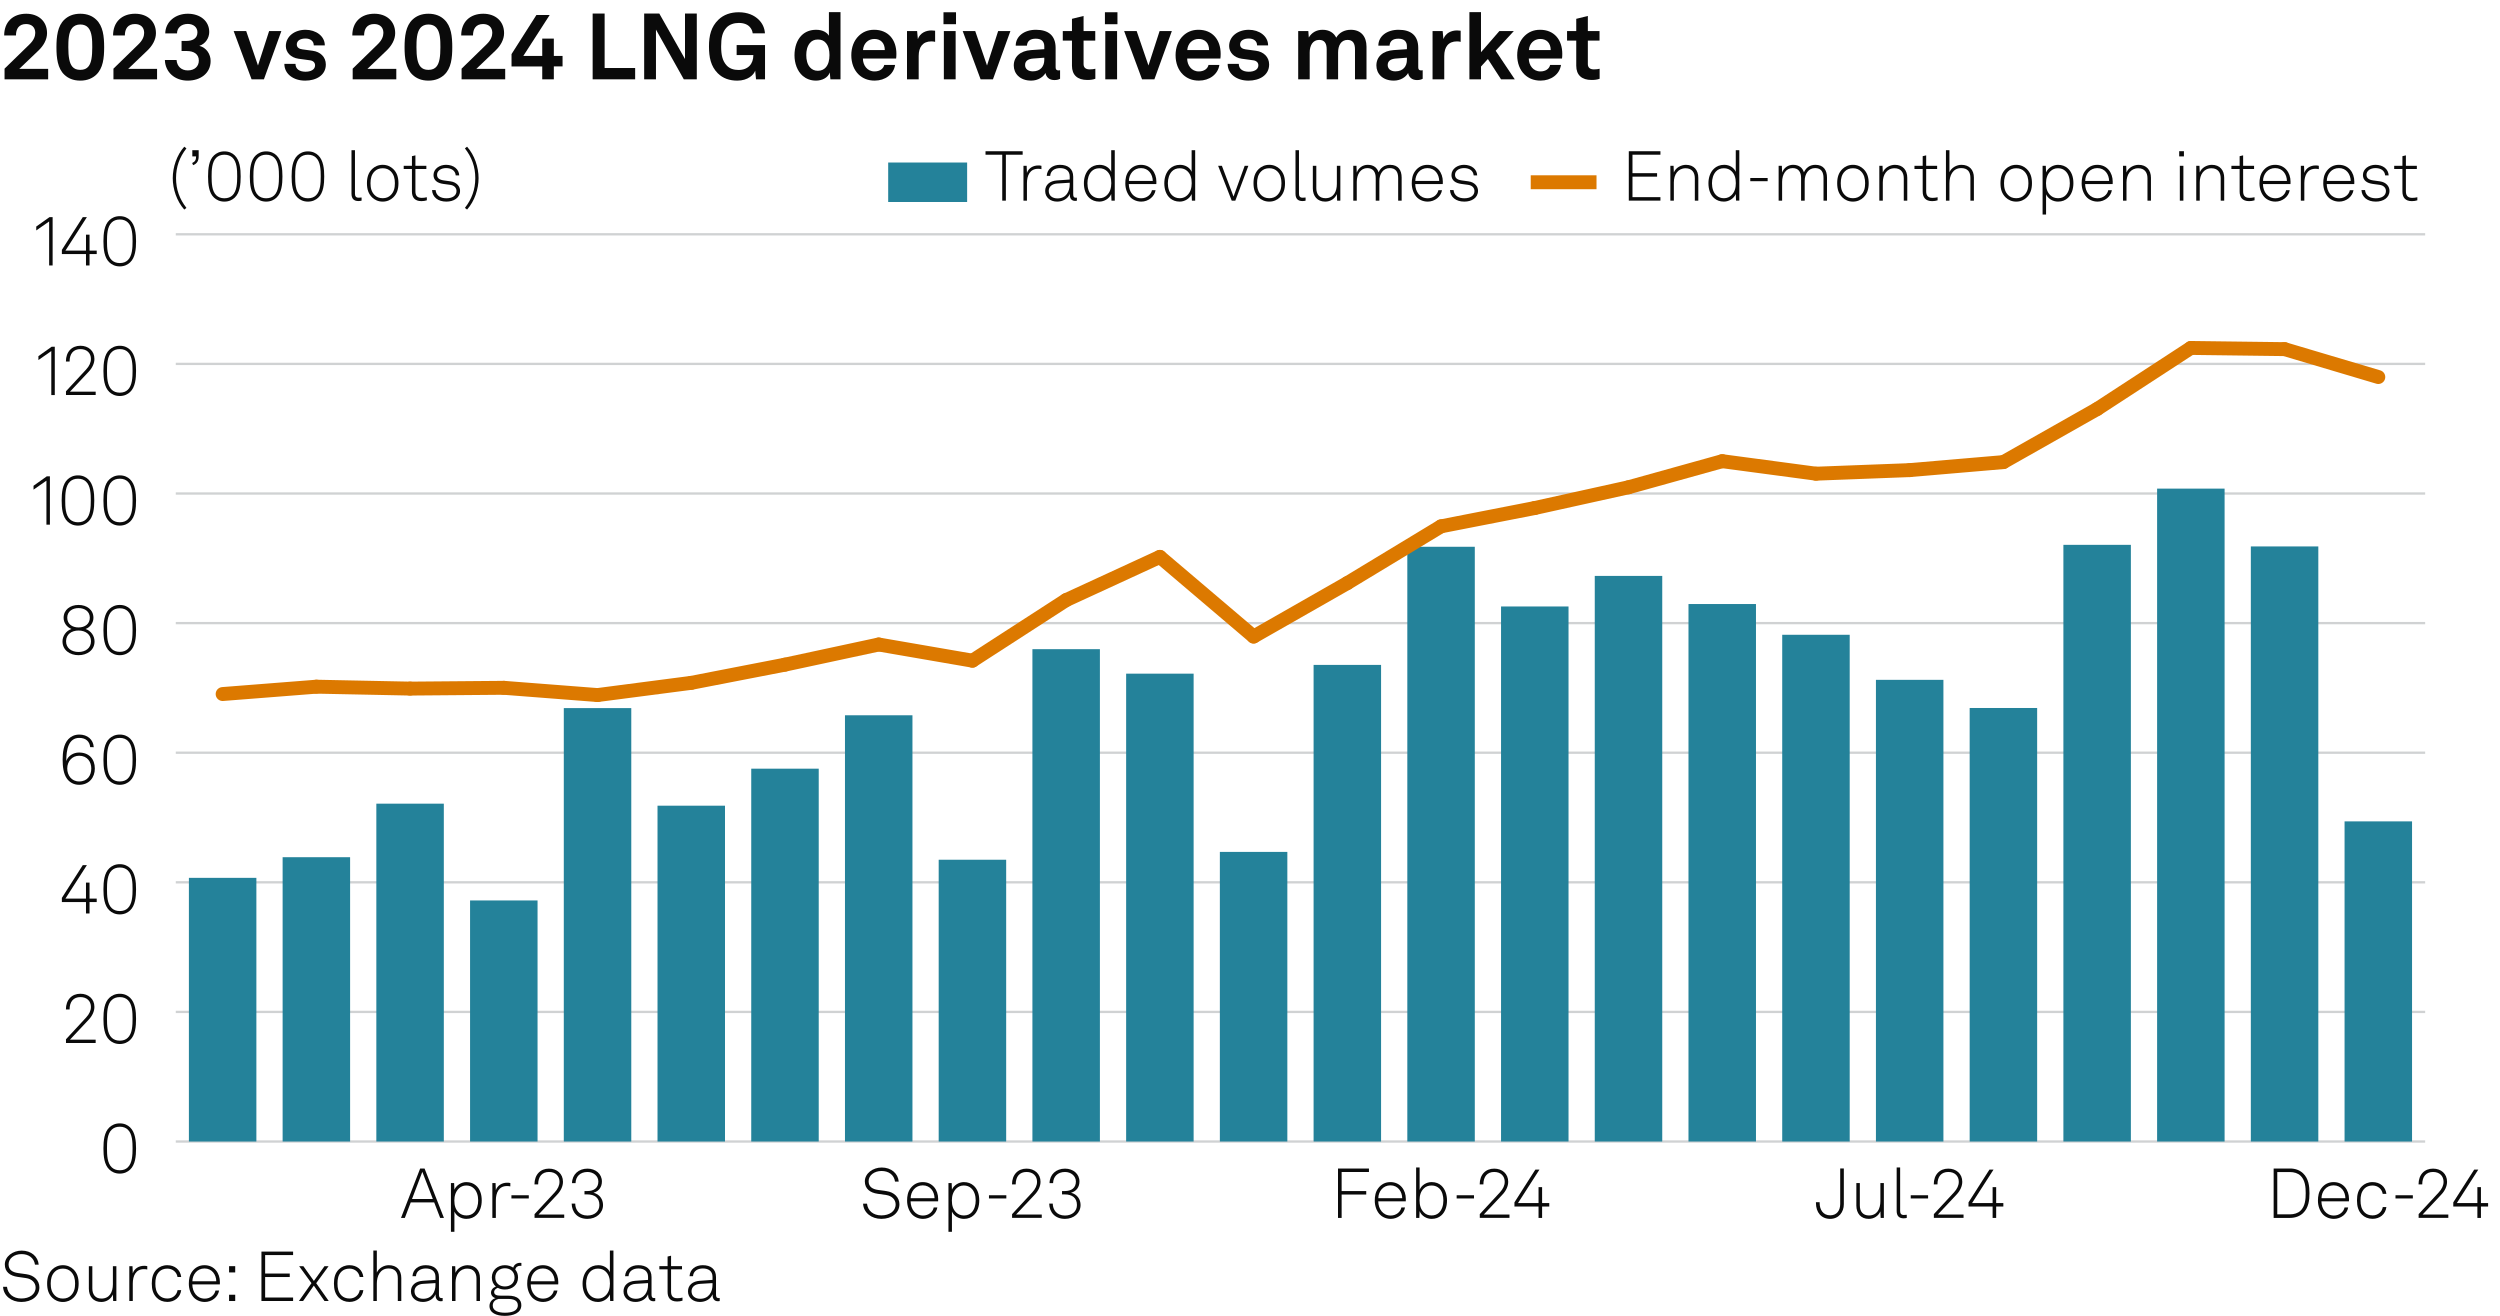 <?xml version="1.0" encoding="UTF-8"?>
<svg xmlns="http://www.w3.org/2000/svg" xmlns:xlink="http://www.w3.org/1999/xlink" version="1.1" x="0px" y="0px" viewBox="0 0 269.291 141.732" xml:space="preserve">
<g id="Background">
	<rect fill="#FFFFFF" width="269.291" height="141.732"></rect>
</g>
<g id="Graph">
	<g>
		<path fill="#0A0A0A" d="M0.49,7.396l2.688-2.619c0.48-0.459,0.62-0.889,0.62-1.239c0-0.609-0.4-0.949-0.989-0.949    c-0.79,0-1.089,0.54-1.089,1.229H0.45c0-1.439,0.93-2.338,2.379-2.338c1.269,0,2.239,0.77,2.239,2.089    c0,0.709-0.39,1.359-0.919,1.869L2.079,7.416h3.108v1.129H0.49V7.396z"></path>
		<path fill="#0A0A0A" d="M6.95,8.065C6.2,7.375,6.08,6.226,6.08,5.087c0-1.14,0.12-2.299,0.87-2.988    c0.379-0.35,0.909-0.62,1.699-0.62s1.33,0.27,1.699,0.62c0.76,0.699,0.87,1.849,0.87,2.988c0,1.139-0.11,2.279-0.87,2.978    c-0.37,0.34-0.91,0.62-1.699,0.62S7.329,8.415,6.95,8.065z M9.538,7.146c0.3-0.379,0.4-1.049,0.4-2.059    c0-0.76-0.02-1.629-0.43-2.099c-0.19-0.22-0.47-0.35-0.86-0.35c-0.39,0-0.669,0.14-0.859,0.36c-0.41,0.479-0.43,1.359-0.43,2.089    c0,1.049,0.12,1.719,0.43,2.089c0.2,0.24,0.48,0.35,0.859,0.35C9.048,7.525,9.338,7.406,9.538,7.146z"></path>
		<path fill="#0A0A0A" d="M12.22,7.396l2.688-2.619c0.48-0.459,0.62-0.889,0.62-1.239c0-0.609-0.4-0.949-0.989-0.949    c-0.79,0-1.089,0.54-1.089,1.229h-1.27c0-1.439,0.93-2.338,2.379-2.338c1.269,0,2.239,0.77,2.239,2.089    c0,0.709-0.39,1.359-0.919,1.869l-2.069,1.979h3.108v1.129H12.22V7.396z"></path>
		<path fill="#0A0A0A" d="M17.76,6.466h1.259c0.05,0.679,0.51,1.119,1.209,1.119c0.729,0,1.189-0.43,1.189-1.06    c0-0.719-0.57-1.029-1.299-1.029h-0.56V4.407h0.54c0.58,0,1.169-0.22,1.169-0.93c0-0.53-0.42-0.899-1.04-0.899    c-0.72,0-1.159,0.45-1.159,1.02H17.8c0.02-1.25,1.089-2.119,2.429-2.119c1.319,0,2.309,0.77,2.309,1.969    c0,0.629-0.39,1.269-1.069,1.489c0.78,0.2,1.219,0.909,1.219,1.629c0,1.33-1.099,2.119-2.468,2.119    C18.819,8.685,17.8,7.765,17.76,6.466z"></path>
		<path fill="#0A0A0A" d="M25.17,3.348h1.35l1.269,3.708l1.199-3.708h1.319l-1.879,5.197h-1.329L25.17,3.348z"></path>
		<path fill="#0A0A0A" d="M30.63,6.876h1.199c0,0.58,0.46,0.85,1.08,0.85c0.52,0,1.029-0.2,1.029-0.69c0-0.28-0.19-0.49-0.54-0.54    l-1.25-0.17c-0.859-0.12-1.359-0.72-1.359-1.359c0-1.059,0.95-1.759,2.119-1.759c1.129,0,2.079,0.68,2.079,1.679h-1.189    c0-0.479-0.38-0.739-0.89-0.739c-0.54,0-0.939,0.22-0.939,0.64c0,0.37,0.32,0.49,0.6,0.53l1.109,0.15    c0.819,0.11,1.419,0.66,1.419,1.479c0,1.159-1.039,1.739-2.229,1.739C31.609,8.685,30.63,7.975,30.63,6.876z"></path>
		<path fill="#0A0A0A" d="M37.99,7.396l2.688-2.619c0.48-0.459,0.62-0.889,0.62-1.239c0-0.609-0.4-0.949-0.989-0.949    c-0.79,0-1.089,0.54-1.089,1.229h-1.27c0-1.439,0.93-2.338,2.379-2.338c1.269,0,2.239,0.77,2.239,2.089    c0,0.709-0.39,1.359-0.919,1.869l-2.069,1.979h3.108v1.129H37.99V7.396z"></path>
		<path fill="#0A0A0A" d="M44.449,8.065c-0.75-0.689-0.87-1.839-0.87-2.978c0-1.14,0.12-2.299,0.87-2.988    c0.38-0.35,0.909-0.62,1.699-0.62s1.33,0.27,1.699,0.62c0.76,0.699,0.87,1.849,0.87,2.988c0,1.139-0.11,2.279-0.87,2.978    c-0.37,0.34-0.91,0.62-1.699,0.62S44.829,8.415,44.449,8.065z M47.038,7.146c0.3-0.379,0.4-1.049,0.4-2.059    c0-0.76-0.02-1.629-0.43-2.099c-0.19-0.22-0.47-0.35-0.86-0.35c-0.39,0-0.669,0.14-0.859,0.36c-0.41,0.479-0.43,1.359-0.43,2.089    c0,1.049,0.12,1.719,0.43,2.089c0.2,0.24,0.48,0.35,0.859,0.35C46.548,7.525,46.838,7.406,47.038,7.146z"></path>
		<path fill="#0A0A0A" d="M49.72,7.396l2.688-2.619c0.48-0.459,0.62-0.889,0.62-1.239c0-0.609-0.4-0.949-0.989-0.949    c-0.79,0-1.089,0.54-1.089,1.229h-1.27c0-1.439,0.93-2.338,2.379-2.338c1.269,0,2.239,0.77,2.239,2.089    c0,0.709-0.39,1.359-0.919,1.869l-2.069,1.979h3.108v1.129H49.72V7.396z"></path>
		<path fill="#0A0A0A" d="M58.408,7.156H55.1V5.827l2.678-4.208h1.429l-2.838,4.408h2.039V4.157h1.249v1.869h0.94v1.129h-0.94v1.389    h-1.249V7.156z"></path>
		<path fill="#0A0A0A" d="M65.128,1.459v5.867h3.288v1.219h-4.578V1.459H65.128z"></path>
		<path fill="#0A0A0A" d="M75.056,1.459v7.086h-1.399l-2.999-5.357v5.357h-1.27V1.459h1.629l2.769,4.897V1.459H75.056z"></path>
		<path fill="#0A0A0A" d="M77.319,7.896c-0.76-0.76-0.95-1.739-0.95-2.898c0-1.16,0.23-2.119,1.02-2.878    c0.57-0.55,1.329-0.8,2.179-0.8c0.959,0,1.679,0.32,2.169,0.81c0.36,0.36,0.62,0.839,0.66,1.459h-1.319    c-0.03-0.26-0.14-0.489-0.3-0.669c-0.24-0.28-0.64-0.45-1.2-0.45c-0.509,0-0.989,0.16-1.299,0.479c-0.48,0.5-0.6,1.149-0.6,2.049    c0,0.899,0.13,1.549,0.6,2.059c0.31,0.33,0.75,0.48,1.269,0.48c1.04,0,1.599-0.66,1.599-1.589l0.01-0.02h-1.809V4.857h3.058v3.688    h-0.969l-0.09-0.939c-0.14,0.45-0.79,1.08-1.929,1.08C78.588,8.685,77.868,8.445,77.319,7.896z"></path>
		<path fill="#0A0A0A" d="M86.469,8.175c-0.6-0.52-0.889-1.37-0.889-2.219c0-0.88,0.27-1.669,0.779-2.159    c0.39-0.379,0.919-0.589,1.559-0.589c0.75,0,1.189,0.33,1.37,0.64V1.309h1.249v7.236h-1.089l-0.07-0.74    c-0.2,0.59-0.85,0.88-1.489,0.88C87.318,8.685,86.829,8.485,86.469,8.175z M88.938,7.275c0.3-0.33,0.41-0.799,0.41-1.339    c0-0.52-0.1-0.97-0.39-1.31c-0.2-0.24-0.479-0.37-0.859-0.37c-0.39,0-0.67,0.14-0.87,0.39c-0.28,0.35-0.38,0.79-0.38,1.29    c0,0.5,0.11,1,0.41,1.329c0.2,0.22,0.47,0.36,0.84,0.36C88.468,7.625,88.748,7.485,88.938,7.275z"></path>
		<path fill="#0A0A0A" d="M92.509,8.045c-0.53-0.5-0.81-1.25-0.81-2.099c0-0.83,0.28-1.579,0.8-2.079    c0.399-0.39,0.939-0.66,1.659-0.66c1.5,0,2.399,1.049,2.399,2.599c0,0.2-0.01,0.379-0.03,0.5h-3.578    c0,0.709,0.459,1.389,1.249,1.389c0.57,0,0.959-0.29,1.05-0.7h1.169c-0.15,1.02-1.079,1.689-2.199,1.689    C93.479,8.685,92.929,8.435,92.509,8.045z M95.307,5.396c0-0.77-0.45-1.199-1.119-1.199c-0.68,0-1.179,0.49-1.229,1.199H95.307z"></path>
		<path fill="#0A0A0A" d="M97.699,3.348h1.089l0.08,0.86c0.24-0.66,0.859-0.93,1.469-0.93c0.13,0,0.26,0.01,0.39,0.03v1.2    c-0.1-0.03-0.25-0.05-0.4-0.05c-0.929,0-1.369,0.6-1.369,1.569v2.519h-1.259V3.348z"></path>
		<path fill="#0A0A0A" d="M102.978,1.319v1.29h-1.35v-1.29H102.978z M102.938,3.348v5.197h-1.27V3.348H102.938z"></path>
		<path fill="#0A0A0A" d="M103.699,3.348h1.35l1.269,3.708l1.199-3.708h1.319l-1.879,5.197h-1.329L103.699,3.348z"></path>
		<path fill="#0A0A0A" d="M109.199,7.056c0-0.949,0.7-1.579,1.859-1.659l1.429-0.1v-0.3c0-0.49-0.26-0.83-0.919-0.83    c-0.61,0-0.919,0.27-0.95,0.75h-1.209c0-0.99,0.889-1.709,2.179-1.709c1.339,0,2.119,0.62,2.119,1.959v2.089    c0,0.24,0.11,0.33,0.32,0.33c0.06,0,0.12-0.01,0.16-0.02v0.919c-0.16,0.09-0.34,0.14-0.62,0.14c-0.54,0-0.87-0.31-0.95-0.76    c-0.24,0.42-0.799,0.82-1.539,0.82C109.839,8.685,109.199,7.905,109.199,7.056z M112.487,6.446v-0.23l-1.199,0.09    c-0.5,0.04-0.87,0.23-0.87,0.7c0,0.4,0.31,0.68,0.83,0.68C112.098,7.686,112.487,7.125,112.487,6.446z"></path>
		<path fill="#0A0A0A" d="M115.468,7.086V4.377h-0.989v-1.03h0.989V2.028l1.25-0.31v1.629h1.259v1.03h-1.259v2.528    c0,0.4,0.26,0.57,0.66,0.57c0.26,0,0.45-0.03,0.609-0.07v1.079c-0.27,0.1-0.569,0.13-0.869,0.13    C116.068,8.615,115.468,8.085,115.468,7.086z"></path>
		<path fill="#0A0A0A" d="M120.368,1.319v1.29h-1.35v-1.29H120.368z M120.328,3.348v5.197h-1.27V3.348H120.328z"></path>
		<path fill="#0A0A0A" d="M121.089,3.348h1.35l1.269,3.708l1.199-3.708h1.319l-1.879,5.197h-1.329L121.089,3.348z"></path>
		<path fill="#0A0A0A" d="M127.438,8.045c-0.53-0.5-0.81-1.25-0.81-2.099c0-0.83,0.28-1.579,0.8-2.079    c0.399-0.39,0.939-0.66,1.659-0.66c1.5,0,2.398,1.049,2.398,2.599c0,0.2-0.01,0.379-0.029,0.5h-3.578    c0,0.709,0.459,1.389,1.249,1.389c0.57,0,0.959-0.29,1.05-0.7h1.169c-0.149,1.02-1.079,1.689-2.199,1.689    C128.408,8.685,127.858,8.435,127.438,8.045z M130.236,5.396c0-0.77-0.45-1.199-1.119-1.199c-0.68,0-1.179,0.49-1.229,1.199    H130.236z"></path>
		<path fill="#0A0A0A" d="M132.238,6.876h1.199c0,0.58,0.46,0.85,1.079,0.85c0.521,0,1.03-0.2,1.03-0.69c0-0.28-0.19-0.49-0.54-0.54    l-1.249-0.17c-0.86-0.12-1.359-0.72-1.359-1.359c0-1.059,0.949-1.759,2.118-1.759c1.13,0,2.079,0.68,2.079,1.679h-1.189    c0-0.479-0.38-0.739-0.89-0.739c-0.539,0-0.939,0.22-0.939,0.64c0,0.37,0.32,0.49,0.6,0.53l1.109,0.15    c0.82,0.11,1.42,0.66,1.42,1.479c0,1.159-1.04,1.739-2.229,1.739C133.218,8.685,132.238,7.975,132.238,6.876z"></path>
		<path fill="#0A0A0A" d="M139.838,3.348h1.09l0.05,0.69c0.29-0.49,0.789-0.83,1.479-0.83c0.729,0,1.219,0.33,1.479,0.85    c0.31-0.54,0.87-0.85,1.569-0.85c1.109,0,1.689,0.739,1.689,1.819v3.518h-1.239V5.327c0-0.64-0.221-1.029-0.81-1.029    c-0.69,0-1.01,0.609-1.01,1.349v2.898h-1.229V5.327c0-0.64-0.22-1.029-0.81-1.029c-0.689,0-1.02,0.609-1.02,1.349v2.898h-1.239    V3.348z"></path>
		<path fill="#0A0A0A" d="M148.259,7.056c0-0.949,0.699-1.579,1.858-1.659l1.43-0.1v-0.3c0-0.49-0.26-0.83-0.92-0.83    c-0.609,0-0.919,0.27-0.949,0.75h-1.209c0-0.99,0.89-1.709,2.179-1.709c1.339,0,2.119,0.62,2.119,1.959v2.089    c0,0.24,0.109,0.33,0.319,0.33c0.061,0,0.12-0.01,0.16-0.02v0.919c-0.16,0.09-0.34,0.14-0.62,0.14c-0.539,0-0.869-0.31-0.949-0.76    c-0.24,0.42-0.8,0.82-1.539,0.82C148.898,8.685,148.259,7.905,148.259,7.056z M151.547,6.446v-0.23l-1.199,0.09    c-0.5,0.04-0.869,0.23-0.869,0.7c0,0.4,0.31,0.68,0.829,0.68C151.157,7.686,151.547,7.125,151.547,6.446z"></path>
		<path fill="#0A0A0A" d="M154.309,3.348h1.09l0.08,0.86c0.239-0.66,0.859-0.93,1.469-0.93c0.13,0,0.26,0.01,0.39,0.03v1.2    c-0.1-0.03-0.25-0.05-0.399-0.05c-0.93,0-1.369,0.6-1.369,1.569v2.519h-1.26V3.348z"></path>
		<path fill="#0A0A0A" d="M158.278,1.309h1.249v4.317l1.979-2.279h1.559l-1.959,2.119l2.06,3.078h-1.479l-1.419-2.189l-0.74,0.81    v1.379h-1.249V1.309z"></path>
		<path fill="#0A0A0A" d="M164.237,8.045c-0.529-0.5-0.81-1.25-0.81-2.099c0-0.83,0.28-1.579,0.8-2.079    c0.399-0.39,0.939-0.66,1.659-0.66c1.499,0,2.398,1.049,2.398,2.599c0,0.2-0.01,0.379-0.03,0.5h-3.578    c0,0.709,0.46,1.389,1.25,1.389c0.569,0,0.959-0.29,1.049-0.7h1.17c-0.15,1.02-1.08,1.689-2.199,1.689    C165.207,8.685,164.657,8.435,164.237,8.045z M167.036,5.396c0-0.77-0.45-1.199-1.12-1.199c-0.68,0-1.179,0.49-1.229,1.199    H167.036z"></path>
		<path fill="#0A0A0A" d="M169.788,7.086V4.377h-0.99v-1.03h0.99V2.028l1.249-0.31v1.629h1.259v1.03h-1.259v2.528    c0,0.4,0.26,0.57,0.659,0.57c0.261,0,0.45-0.03,0.61-0.07v1.079c-0.271,0.1-0.57,0.13-0.87,0.13    C170.388,8.615,169.788,8.085,169.788,7.086z"></path>
	</g>
	<g>
		<path fill="#0A0A0A" d="M0.331,138.608h0.42c0.09,0.766,0.676,1.262,1.547,1.262c0.863,0,1.539-0.436,1.539-1.187    c0-0.503-0.398-0.924-1.036-1.014l-0.901-0.128c-0.811-0.112-1.381-0.532-1.381-1.336c0-0.863,0.871-1.494,1.817-1.494    c1.028,0,1.764,0.646,1.832,1.517H3.769c-0.105-0.751-0.706-1.141-1.449-1.141c-0.781,0-1.396,0.458-1.396,1.104    c0,0.615,0.443,0.855,1.014,0.938l0.916,0.127c0.818,0.113,1.389,0.676,1.389,1.412c0,0.945-0.833,1.576-1.944,1.576    C1.239,140.245,0.375,139.584,0.331,138.608z"></path>
		<path fill="#0A0A0A" d="M5.648,139.802c-0.413-0.397-0.571-0.893-0.571-1.539c0-0.638,0.158-1.141,0.571-1.539    c0.27-0.255,0.646-0.442,1.126-0.442s0.856,0.188,1.126,0.442c0.413,0.398,0.57,0.901,0.57,1.539c0,0.646-0.158,1.142-0.57,1.539    c-0.271,0.256-0.646,0.443-1.126,0.443S5.918,140.058,5.648,139.802z M7.638,139.547c0.353-0.346,0.451-0.788,0.451-1.284    c0-0.487-0.098-0.938-0.451-1.283c-0.203-0.203-0.488-0.33-0.863-0.33s-0.661,0.127-0.863,0.33    c-0.353,0.345-0.45,0.796-0.45,1.283c0,0.496,0.097,0.938,0.45,1.284c0.203,0.203,0.488,0.33,0.863,0.33    S7.435,139.75,7.638,139.547z"></path>
		<path fill="#0A0A0A" d="M9.571,138.812v-2.425h0.375v2.402c0,0.652,0.323,1.088,0.983,1.088c0.871,0,1.231-0.698,1.231-1.539    v-1.951h0.375v3.753h-0.345l-0.03-0.705c-0.21,0.495-0.69,0.811-1.254,0.811C10.059,140.245,9.571,139.652,9.571,138.812z"></path>
		<path fill="#0A0A0A" d="M13.928,136.387h0.345l0.03,0.772c0.165-0.525,0.675-0.811,1.208-0.811c0.113,0,0.24,0,0.353,0.038v0.36    c-0.12-0.03-0.248-0.038-0.368-0.038c-0.871,0-1.193,0.721-1.193,1.554v1.877h-0.375V136.387z"></path>
		<path fill="#0A0A0A" d="M16.891,139.795c-0.398-0.398-0.541-0.894-0.541-1.532c0-0.646,0.135-1.148,0.541-1.539    c0.27-0.263,0.653-0.442,1.133-0.442c0.796,0,1.404,0.488,1.494,1.269h-0.398c-0.083-0.518-0.511-0.9-1.096-0.9    c-0.368,0-0.661,0.12-0.863,0.322c-0.353,0.353-0.428,0.796-0.428,1.291c0,0.488,0.083,0.932,0.435,1.284    c0.203,0.203,0.496,0.323,0.863,0.323c0.586,0,1.014-0.384,1.096-0.901h0.391c-0.098,0.773-0.706,1.269-1.494,1.269    C17.544,140.237,17.161,140.064,16.891,139.795z"></path>
		<path fill="#0A0A0A" d="M20.836,139.72c-0.308-0.36-0.496-0.871-0.496-1.441c0-0.474,0.075-0.938,0.375-1.337    c0.323-0.428,0.766-0.66,1.314-0.66c1.036,0,1.659,0.826,1.659,1.824c0,0.09,0,0.143-0.007,0.248h-2.965    c0.015,0.833,0.503,1.531,1.344,1.531c0.593,0,1.059-0.391,1.148-0.871h0.391c-0.113,0.706-0.789,1.231-1.539,1.231    C21.519,140.245,21.083,140.005,20.836,139.72z M23.298,138.016c-0.015-0.714-0.458-1.382-1.269-1.382    c-0.796,0-1.292,0.646-1.307,1.382H23.298z"></path>
		<path fill="#0A0A0A" d="M25.336,136.387v0.675h-0.661v-0.675H25.336z M25.336,139.464v0.676h-0.661v-0.676H25.336z"></path>
		<path fill="#0A0A0A" d="M31.571,134.817v0.375h-3.011v1.989h2.65v0.376h-2.65v2.207h3.011v0.375h-3.409v-5.322H31.571z"></path>
		<path fill="#0A0A0A" d="M32.22,136.387h0.458l1.133,1.591l1.142-1.591h0.443l-1.336,1.831l1.351,1.922h-0.458l-1.149-1.659    l-1.156,1.659h-0.45l1.351-1.922L32.22,136.387z"></path>
		<path fill="#0A0A0A" d="M36.51,139.795c-0.397-0.398-0.54-0.894-0.54-1.532c0-0.646,0.135-1.148,0.54-1.539    c0.271-0.263,0.653-0.442,1.134-0.442c0.796,0,1.404,0.488,1.494,1.269H38.74c-0.083-0.518-0.511-0.9-1.096-0.9    c-0.368,0-0.661,0.12-0.863,0.322c-0.353,0.353-0.428,0.796-0.428,1.291c0,0.488,0.083,0.932,0.435,1.284    c0.203,0.203,0.496,0.323,0.864,0.323c0.585,0,1.013-0.384,1.096-0.901h0.391c-0.098,0.773-0.706,1.269-1.494,1.269    C37.164,140.237,36.781,140.064,36.51,139.795z"></path>
		<path fill="#0A0A0A" d="M40.591,134.705v2.372c0.21-0.48,0.766-0.796,1.291-0.796c0.856,0,1.344,0.54,1.344,1.381v2.478H42.85    v-2.455c0-0.66-0.315-1.051-0.991-1.051c-0.916,0-1.269,0.818-1.269,1.629v1.877h-0.375v-5.435H40.591z"></path>
		<path fill="#0A0A0A" d="M44.265,139.097c0-0.668,0.51-1.081,1.261-1.134l1.382-0.098v-0.33c0-0.631-0.458-0.901-1.036-0.901    c-0.563,0-1.029,0.271-1.066,0.834H44.43c0.052-0.773,0.676-1.187,1.426-1.187c0.856,0,1.426,0.42,1.426,1.283v1.854    c0,0.256,0.038,0.405,0.293,0.405c0.03,0,0.075,0,0.105-0.007v0.33c-0.052,0.015-0.12,0.022-0.18,0.022    c-0.465,0-0.593-0.353-0.593-0.751c-0.203,0.533-0.773,0.826-1.352,0.826C44.828,140.245,44.265,139.802,44.265,139.097z     M46.908,138.405v-0.194l-1.344,0.082c-0.578,0.038-0.916,0.353-0.916,0.796c0,0.525,0.405,0.811,0.938,0.811    C46.532,139.899,46.908,139.134,46.908,138.405z"></path>
		<path fill="#0A0A0A" d="M48.69,136.387h0.345l0.03,0.721c0.195-0.519,0.781-0.826,1.306-0.826c0.856,0,1.329,0.57,1.329,1.403    v2.455h-0.375v-2.417c0-0.631-0.323-1.073-0.991-1.073c-0.833,0-1.269,0.69-1.269,1.523v1.967H48.69V136.387z"></path>
		<path fill="#0A0A0A" d="M52.725,140.673c0-0.391,0.255-0.729,0.661-0.841c-0.286-0.06-0.496-0.308-0.496-0.586    c0-0.314,0.218-0.548,0.525-0.66c-0.27-0.226-0.436-0.563-0.436-0.983c0-0.811,0.646-1.321,1.404-1.321    c0.338,0,0.646,0.098,0.901,0.263c0.09-0.33,0.398-0.518,0.735-0.518c0.045,0,0.105,0.007,0.143,0.015v0.315    c-0.038-0.008-0.098-0.008-0.143-0.008c-0.27,0-0.465,0.15-0.518,0.405c0.188,0.218,0.301,0.503,0.301,0.849    c0,0.811-0.638,1.299-1.419,1.299c-0.286,0-0.548-0.061-0.766-0.181c-0.203,0.083-0.39,0.226-0.39,0.451    c0,0.345,0.375,0.39,0.676,0.39h0.773c0.578,0,0.938,0.098,1.194,0.338c0.18,0.173,0.285,0.376,0.285,0.691    c0,0.841-0.878,1.148-1.771,1.148C53.46,141.739,52.725,141.416,52.725,140.673z M55.78,140.605c0-0.541-0.488-0.69-1.073-0.69    h-1.006c-0.337,0.082-0.623,0.285-0.623,0.721c0,0.585,0.653,0.766,1.314,0.766C55.105,141.401,55.78,141.221,55.78,140.605z     M55.428,137.603c0-0.623-0.458-0.991-1.043-0.991c-0.563,0-1.036,0.368-1.036,0.991c0,0.615,0.45,0.969,1.036,0.969    C54.97,138.571,55.428,138.218,55.428,137.603z"></path>
		<path fill="#0A0A0A" d="M57.285,139.72c-0.308-0.36-0.496-0.871-0.496-1.441c0-0.474,0.075-0.938,0.375-1.337    c0.323-0.428,0.766-0.66,1.314-0.66c1.036,0,1.659,0.826,1.659,1.824c0,0.09,0,0.143-0.007,0.248h-2.965    c0.015,0.833,0.503,1.531,1.344,1.531c0.593,0,1.059-0.391,1.148-0.871h0.391c-0.113,0.706-0.789,1.231-1.539,1.231    C57.968,140.245,57.533,140.005,57.285,139.72z M59.748,138.016c-0.015-0.714-0.458-1.382-1.269-1.382    c-0.796,0-1.292,0.646-1.307,1.382H59.748z"></path>
		<path fill="#0A0A0A" d="M63.383,139.885c-0.436-0.368-0.631-0.969-0.631-1.614c0-0.615,0.195-1.193,0.601-1.576    c0.263-0.248,0.631-0.413,1.096-0.413c0.608,0,1.073,0.338,1.246,0.758v-2.334h0.383v5.435h-0.353l-0.03-0.713    c-0.21,0.503-0.758,0.818-1.276,0.818C63.976,140.245,63.638,140.103,63.383,139.885z M65.214,139.569    c0.353-0.323,0.488-0.788,0.488-1.307c0-0.555-0.128-0.99-0.48-1.313c-0.195-0.18-0.458-0.3-0.811-0.3    c-0.36,0-0.638,0.127-0.841,0.338c-0.3,0.314-0.436,0.795-0.436,1.275c0,0.533,0.15,1.044,0.511,1.344    c0.195,0.166,0.458,0.271,0.781,0.271C64.764,139.877,65.019,139.75,65.214,139.569z"></path>
		<path fill="#0A0A0A" d="M67.162,139.097c0-0.668,0.511-1.081,1.262-1.134l1.381-0.098v-0.33c0-0.631-0.458-0.901-1.036-0.901    c-0.563,0-1.029,0.271-1.066,0.834h-0.375c0.052-0.773,0.675-1.187,1.426-1.187c0.856,0,1.426,0.42,1.426,1.283v1.854    c0,0.256,0.038,0.405,0.293,0.405c0.03,0,0.075,0,0.105-0.007v0.33c-0.053,0.015-0.12,0.022-0.18,0.022    c-0.465,0-0.593-0.353-0.593-0.751c-0.203,0.533-0.773,0.826-1.351,0.826C67.725,140.245,67.162,139.802,67.162,139.097z     M69.804,138.405v-0.194l-1.344,0.082c-0.578,0.038-0.916,0.353-0.916,0.796c0,0.525,0.405,0.811,0.938,0.811    C69.429,139.899,69.804,139.134,69.804,138.405z"></path>
		<path fill="#0A0A0A" d="M71.91,139.164v-2.433h-0.886v-0.345h0.886v-1.036l0.375-0.091v1.127h1.179v0.345h-1.179v2.38    c0,0.413,0.127,0.729,0.676,0.729c0.203,0,0.36-0.022,0.555-0.067v0.33c-0.188,0.06-0.375,0.09-0.585,0.09    C72.195,140.192,71.91,139.765,71.91,139.164z"></path>
		<path fill="#0A0A0A" d="M74.107,139.097c0-0.668,0.511-1.081,1.262-1.134l1.381-0.098v-0.33c0-0.631-0.458-0.901-1.036-0.901    c-0.563,0-1.029,0.271-1.066,0.834h-0.375c0.052-0.773,0.675-1.187,1.426-1.187c0.856,0,1.426,0.42,1.426,1.283v1.854    c0,0.256,0.038,0.405,0.293,0.405c0.03,0,0.075,0,0.105-0.007v0.33c-0.053,0.015-0.12,0.022-0.18,0.022    c-0.465,0-0.593-0.353-0.593-0.751c-0.203,0.533-0.773,0.826-1.351,0.826C74.67,140.245,74.107,139.802,74.107,139.097z     M76.75,138.405v-0.194l-1.344,0.082c-0.578,0.038-0.916,0.353-0.916,0.796c0,0.525,0.405,0.811,0.938,0.811    C76.375,139.899,76.75,139.134,76.75,138.405z"></path>
	</g>
	<g>
		<path fill="#0A0A0A" d="M18.609,19.188c0-1.171,0.428-2.478,1.239-3.386l0.233,0.18c-0.736,0.946-1.119,1.974-1.119,3.206    c0,1.231,0.383,2.26,1.119,3.206l-0.233,0.18C19.037,21.666,18.609,20.359,18.609,19.188z"></path>
		<path fill="#0A0A0A" d="M21.122,16.846h-0.406v-0.668H21.4v0.683c0,0.443-0.166,0.766-0.601,0.931l-0.098-0.233    C21.024,17.409,21.122,17.206,21.122,16.846z"></path>
		<path fill="#0A0A0A" d="M23.057,21.29c-0.563-0.518-0.646-1.457-0.646-2.282c0-0.818,0.083-1.757,0.646-2.275    c0.255-0.232,0.608-0.428,1.111-0.428c0.503,0,0.864,0.188,1.111,0.428c0.556,0.533,0.646,1.457,0.646,2.275    c0,0.826-0.083,1.764-0.646,2.282c-0.248,0.232-0.608,0.428-1.111,0.428C23.665,21.718,23.312,21.522,23.057,21.29z M25.031,21.05    c0.488-0.458,0.518-1.359,0.518-2.042c0-0.676-0.023-1.577-0.518-2.035c-0.203-0.188-0.473-0.308-0.864-0.308    c-0.383,0-0.66,0.127-0.855,0.308c-0.496,0.458-0.518,1.359-0.518,2.035c0,0.683,0.022,1.584,0.518,2.042    c0.195,0.18,0.473,0.308,0.855,0.308C24.558,21.357,24.836,21.237,25.031,21.05z"></path>
		<path fill="#0A0A0A" d="M27.557,21.29c-0.563-0.518-0.646-1.457-0.646-2.282c0-0.818,0.083-1.757,0.646-2.275    c0.255-0.232,0.608-0.428,1.111-0.428c0.503,0,0.864,0.188,1.111,0.428c0.556,0.533,0.646,1.457,0.646,2.275    c0,0.826-0.083,1.764-0.646,2.282c-0.248,0.232-0.608,0.428-1.111,0.428C28.165,21.718,27.812,21.522,27.557,21.29z M29.531,21.05    c0.488-0.458,0.518-1.359,0.518-2.042c0-0.676-0.023-1.577-0.518-2.035c-0.203-0.188-0.473-0.308-0.864-0.308    c-0.383,0-0.66,0.127-0.855,0.308c-0.496,0.458-0.518,1.359-0.518,2.035c0,0.683,0.022,1.584,0.518,2.042    c0.195,0.18,0.473,0.308,0.855,0.308C29.058,21.357,29.336,21.237,29.531,21.05z"></path>
		<path fill="#0A0A0A" d="M32.057,21.29c-0.563-0.518-0.646-1.457-0.646-2.282c0-0.818,0.083-1.757,0.646-2.275    c0.255-0.232,0.608-0.428,1.111-0.428c0.503,0,0.864,0.188,1.111,0.428c0.556,0.533,0.646,1.457,0.646,2.275    c0,0.826-0.083,1.764-0.646,2.282c-0.248,0.232-0.608,0.428-1.111,0.428C32.665,21.718,32.312,21.522,32.057,21.29z M34.031,21.05    c0.488-0.458,0.518-1.359,0.518-2.042c0-0.676-0.023-1.577-0.518-2.035c-0.203-0.188-0.473-0.308-0.864-0.308    c-0.383,0-0.66,0.127-0.855,0.308c-0.496,0.458-0.518,1.359-0.518,2.035c0,0.683,0.022,1.584,0.518,2.042    c0.195,0.18,0.473,0.308,0.855,0.308C33.558,21.357,33.836,21.237,34.031,21.05z"></path>
		<path fill="#0A0A0A" d="M37.861,20.862v-4.685h0.375v4.669c0,0.255,0.075,0.45,0.39,0.45c0.15,0,0.218-0.007,0.323-0.022v0.338    c-0.083,0.022-0.181,0.045-0.338,0.045C38.131,21.658,37.861,21.41,37.861,20.862z"></path>
		<path fill="#0A0A0A" d="M40.096,21.275c-0.413-0.398-0.57-0.893-0.57-1.539c0-0.638,0.157-1.141,0.57-1.539    c0.271-0.255,0.646-0.443,1.126-0.443s0.856,0.188,1.126,0.443c0.413,0.398,0.571,0.901,0.571,1.539    c0,0.646-0.158,1.141-0.571,1.539c-0.27,0.255-0.646,0.443-1.126,0.443S40.367,21.53,40.096,21.275z M42.085,21.02    c0.353-0.345,0.451-0.788,0.451-1.284c0-0.488-0.098-0.938-0.451-1.284c-0.203-0.203-0.488-0.33-0.863-0.33    c-0.375,0-0.661,0.127-0.863,0.33c-0.353,0.345-0.45,0.796-0.45,1.284c0,0.496,0.098,0.938,0.45,1.284    c0.203,0.203,0.488,0.331,0.863,0.331C41.598,21.35,41.883,21.223,42.085,21.02z"></path>
		<path fill="#0A0A0A" d="M44.372,20.637v-2.432h-0.886v-0.345h0.886v-1.036l0.375-0.09v1.126h1.179v0.345h-1.179v2.38    c0,0.413,0.127,0.728,0.675,0.728c0.203,0,0.36-0.022,0.556-0.067v0.33c-0.188,0.06-0.375,0.09-0.585,0.09    C44.657,21.666,44.372,21.237,44.372,20.637z"></path>
		<path fill="#0A0A0A" d="M46.538,20.472h0.383c0.06,0.616,0.548,0.886,1.164,0.886c0.623,0,1.089-0.27,1.089-0.781    c0-0.33-0.233-0.608-0.691-0.668l-0.728-0.098c-0.631-0.083-1.059-0.383-1.059-0.954c0-0.668,0.646-1.104,1.351-1.104    c0.811,0,1.396,0.466,1.419,1.141H49.09c-0.052-0.541-0.495-0.788-1.043-0.788c-0.548,0-0.968,0.292-0.968,0.713    c0,0.308,0.165,0.54,0.728,0.615l0.713,0.098c0.706,0.098,1.036,0.571,1.036,1.021c0,0.766-0.691,1.164-1.472,1.164    C47.191,21.718,46.576,21.245,46.538,20.472z"></path>
		<path fill="#0A0A0A" d="M50.078,22.394c0.736-0.946,1.119-1.975,1.119-3.206c0-1.231-0.383-2.26-1.119-3.206l0.233-0.18    c0.811,0.908,1.239,2.214,1.239,3.386c0,1.171-0.428,2.478-1.239,3.386L50.078,22.394z"></path>
	</g>
	<g>
		<line fill="none" x1="18.934" y1="122.96" x2="261.23" y2="122.96"></line>
		<g>
			<g>
			</g>
			<g>
			</g>
		</g>
	</g>
	<g>
		<g>
			<g>
				<path fill="#0A0A0A" d="M11.788,125.989c-0.563-0.518-0.646-1.456-0.646-2.282c0-0.818,0.083-1.756,0.646-2.274      c0.255-0.232,0.608-0.428,1.111-0.428c0.503,0,0.864,0.188,1.111,0.428c0.556,0.533,0.646,1.456,0.646,2.274      c0,0.826-0.083,1.765-0.646,2.282c-0.248,0.233-0.608,0.429-1.111,0.429C12.396,126.418,12.043,126.223,11.788,125.989z       M13.762,125.749c0.488-0.458,0.518-1.358,0.518-2.042c0-0.675-0.023-1.576-0.518-2.034c-0.203-0.188-0.473-0.308-0.864-0.308      c-0.383,0-0.66,0.128-0.855,0.308c-0.496,0.458-0.518,1.359-0.518,2.034c0,0.684,0.022,1.584,0.518,2.042      c0.195,0.181,0.473,0.309,0.855,0.309C13.289,126.058,13.567,125.938,13.762,125.749z"></path>
			</g>
			<g>
				<path fill="#0A0A0A" d="M7.107,111.946l2.169-2.343c0.345-0.375,0.518-0.75,0.518-1.141c0-0.615-0.42-1.059-1.134-1.059      c-0.743,0-1.164,0.488-1.164,1.336H7.099c0-1.051,0.638-1.696,1.562-1.696c0.856,0,1.509,0.548,1.509,1.419      c0,0.465-0.226,0.961-0.601,1.358l-2.035,2.17h2.77v0.36H7.107V111.946z"></path>
				<path fill="#0A0A0A" d="M11.788,112.028c-0.563-0.518-0.646-1.456-0.646-2.282c0-0.818,0.083-1.756,0.646-2.274      c0.255-0.232,0.608-0.428,1.111-0.428c0.503,0,0.864,0.188,1.111,0.428c0.556,0.533,0.646,1.456,0.646,2.274      c0,0.826-0.083,1.765-0.646,2.282c-0.248,0.233-0.608,0.429-1.111,0.429C12.396,112.457,12.043,112.262,11.788,112.028z       M13.762,111.788c0.488-0.458,0.518-1.358,0.518-2.042c0-0.675-0.023-1.576-0.518-2.034c-0.203-0.188-0.473-0.308-0.864-0.308      c-0.383,0-0.66,0.128-0.855,0.308c-0.496,0.458-0.518,1.359-0.518,2.034c0,0.684,0.022,1.584,0.518,2.042      c0.195,0.181,0.473,0.309,0.855,0.309C13.289,112.097,13.567,111.977,13.762,111.788z"></path>
			</g>
			<g>
				<path fill="#0A0A0A" d="M9.262,97.168H6.664v-0.45l2.252-3.528h0.443l-2.312,3.604h2.215v-1.72h0.383v1.72h0.773v0.375H9.645      v1.224H9.262V97.168z"></path>
				<path fill="#0A0A0A" d="M11.788,98.068c-0.563-0.518-0.646-1.456-0.646-2.282c0-0.817,0.083-1.756,0.646-2.274      c0.255-0.232,0.608-0.428,1.111-0.428c0.503,0,0.864,0.188,1.111,0.428c0.556,0.533,0.646,1.457,0.646,2.274      c0,0.826-0.083,1.765-0.646,2.282c-0.248,0.233-0.608,0.429-1.111,0.429C12.396,98.497,12.043,98.302,11.788,98.068z       M13.762,97.828c0.488-0.457,0.518-1.358,0.518-2.042c0-0.675-0.023-1.576-0.518-2.034c-0.203-0.188-0.473-0.308-0.864-0.308      c-0.383,0-0.66,0.128-0.855,0.308c-0.496,0.458-0.518,1.359-0.518,2.034c0,0.684,0.022,1.585,0.518,2.042      c0.195,0.181,0.473,0.309,0.855,0.309C13.289,98.137,13.567,98.017,13.762,97.828z"></path>
			</g>
			<g>
				<path fill="#0A0A0A" d="M7.228,83.898c-0.397-0.533-0.48-1.328-0.48-2.072c0-0.795,0.105-1.658,0.616-2.207      c0.248-0.263,0.638-0.495,1.179-0.495c0.878,0,1.509,0.54,1.554,1.358H9.713c-0.053-0.601-0.451-0.998-1.171-0.998      c-1.164,0-1.404,1.254-1.404,2.492c0.188-0.548,0.758-0.916,1.374-0.916c1.081,0,1.704,0.698,1.704,1.727      c0,0.961-0.616,1.75-1.697,1.75C7.911,84.537,7.476,84.229,7.228,83.898z M9.833,82.787c0-0.721-0.413-1.381-1.314-1.381      c-0.751,0-1.276,0.608-1.276,1.366c0,0.729,0.451,1.404,1.284,1.404C9.427,84.177,9.833,83.516,9.833,82.787z"></path>
				<path fill="#0A0A0A" d="M11.788,84.108c-0.563-0.518-0.646-1.456-0.646-2.282c0-0.818,0.083-1.756,0.646-2.274      c0.255-0.232,0.608-0.428,1.111-0.428c0.503,0,0.864,0.188,1.111,0.428c0.556,0.533,0.646,1.456,0.646,2.274      c0,0.826-0.083,1.765-0.646,2.282c-0.248,0.233-0.608,0.429-1.111,0.429C12.396,84.537,12.043,84.342,11.788,84.108z       M13.762,83.868c0.488-0.458,0.518-1.358,0.518-2.042c0-0.675-0.023-1.576-0.518-2.034c-0.203-0.188-0.473-0.308-0.864-0.308      c-0.383,0-0.66,0.128-0.855,0.308c-0.496,0.458-0.518,1.359-0.518,2.034c0,0.684,0.022,1.584,0.518,2.042      c0.195,0.181,0.473,0.309,0.855,0.309C13.289,84.177,13.567,84.057,13.762,83.868z"></path>
			</g>
			<g>
				<path fill="#0A0A0A" d="M6.732,69.096c0-0.585,0.375-1.148,0.969-1.344c-0.511-0.188-0.849-0.683-0.849-1.201      c0-0.871,0.713-1.389,1.607-1.389c0.893,0,1.606,0.518,1.606,1.389c0,0.518-0.338,1.014-0.849,1.201      c0.593,0.195,0.969,0.758,0.969,1.344c0,0.931-0.796,1.479-1.727,1.479C7.528,70.575,6.732,70.026,6.732,69.096z M9.803,69.073      c0-0.743-0.601-1.156-1.344-1.156c-0.744,0-1.344,0.413-1.344,1.156s0.601,1.156,1.344,1.156      C9.202,70.229,9.803,69.816,9.803,69.073z M9.675,66.536c0-0.668-0.548-1.036-1.216-1.036c-0.668,0-1.216,0.368-1.216,1.036      c0,0.683,0.533,1.051,1.216,1.051C9.142,67.587,9.675,67.219,9.675,66.536z"></path>
				<path fill="#0A0A0A" d="M11.788,70.146c-0.563-0.518-0.646-1.456-0.646-2.282c0-0.818,0.083-1.757,0.646-2.275      c0.255-0.232,0.608-0.428,1.111-0.428c0.503,0,0.864,0.188,1.111,0.428c0.556,0.533,0.646,1.457,0.646,2.275      c0,0.826-0.083,1.764-0.646,2.282c-0.248,0.233-0.608,0.429-1.111,0.429C12.396,70.575,12.043,70.38,11.788,70.146z       M13.762,69.907c0.488-0.458,0.518-1.359,0.518-2.042c0-0.676-0.023-1.577-0.518-2.035c-0.203-0.188-0.473-0.308-0.864-0.308      c-0.383,0-0.66,0.127-0.855,0.308c-0.496,0.458-0.518,1.359-0.518,2.035c0,0.683,0.022,1.584,0.518,2.042      c0.195,0.18,0.473,0.308,0.855,0.308C13.289,70.215,13.567,70.095,13.762,69.907z"></path>
			</g>
			<g>
				<path fill="#0A0A0A" d="M3.612,52.744v-0.42l1.426-1.014h0.338v5.203H5.001v-4.737L3.612,52.744z"></path>
				<path fill="#0A0A0A" d="M7.288,56.189c-0.563-0.518-0.646-1.457-0.646-2.282c0-0.818,0.083-1.757,0.646-2.275      c0.255-0.232,0.608-0.428,1.111-0.428c0.503,0,0.863,0.188,1.111,0.428c0.556,0.533,0.646,1.457,0.646,2.275      c0,0.826-0.083,1.764-0.646,2.282c-0.248,0.232-0.608,0.428-1.111,0.428C7.896,56.617,7.543,56.422,7.288,56.189z M9.263,55.949      C9.75,55.491,9.78,54.59,9.78,53.907c0-0.676-0.022-1.577-0.518-2.035c-0.203-0.188-0.473-0.308-0.863-0.308      c-0.383,0-0.661,0.127-0.856,0.308c-0.496,0.458-0.518,1.359-0.518,2.035c0,0.683,0.022,1.584,0.518,2.042      c0.195,0.18,0.473,0.308,0.856,0.308C8.79,56.257,9.067,56.137,9.263,55.949z"></path>
				<path fill="#0A0A0A" d="M11.788,56.189c-0.563-0.518-0.646-1.457-0.646-2.282c0-0.818,0.083-1.757,0.646-2.275      c0.255-0.232,0.608-0.428,1.111-0.428c0.503,0,0.863,0.188,1.111,0.428c0.556,0.533,0.646,1.457,0.646,2.275      c0,0.826-0.083,1.764-0.646,2.282c-0.248,0.232-0.608,0.428-1.111,0.428C12.396,56.617,12.043,56.422,11.788,56.189z       M13.763,55.949c0.488-0.458,0.518-1.359,0.518-2.042c0-0.676-0.022-1.577-0.518-2.035c-0.203-0.188-0.473-0.308-0.863-0.308      c-0.383,0-0.661,0.127-0.856,0.308c-0.496,0.458-0.518,1.359-0.518,2.035c0,0.683,0.022,1.584,0.518,2.042      c0.195,0.18,0.473,0.308,0.856,0.308C13.29,56.257,13.567,56.137,13.763,55.949z"></path>
			</g>
			<g>
				<path fill="#0A0A0A" d="M4.137,38.783v-0.42l1.427-1.014h0.338v5.203H5.526v-4.737L4.137,38.783z"></path>
				<path fill="#0A0A0A" d="M7.107,42.146l2.169-2.342c0.345-0.375,0.518-0.751,0.518-1.141c0-0.616-0.42-1.059-1.134-1.059      c-0.743,0-1.164,0.488-1.164,1.336H7.1c0-1.051,0.638-1.697,1.562-1.697c0.856,0,1.509,0.548,1.509,1.419      c0,0.465-0.225,0.961-0.601,1.359l-2.035,2.169h2.771v0.36H7.107V42.146z"></path>
				<path fill="#0A0A0A" d="M11.788,42.229c-0.563-0.518-0.646-1.457-0.646-2.282c0-0.818,0.083-1.757,0.646-2.275      c0.255-0.232,0.608-0.428,1.111-0.428c0.503,0,0.864,0.188,1.111,0.428c0.556,0.533,0.646,1.457,0.646,2.275      c0,0.826-0.083,1.764-0.646,2.282c-0.248,0.232-0.608,0.428-1.111,0.428C12.396,42.656,12.043,42.461,11.788,42.229z       M13.762,41.988c0.488-0.458,0.518-1.359,0.518-2.042c0-0.676-0.023-1.577-0.518-2.035c-0.203-0.188-0.473-0.308-0.864-0.308      c-0.383,0-0.66,0.127-0.855,0.308c-0.496,0.458-0.518,1.359-0.518,2.035c0,0.683,0.022,1.584,0.518,2.042      c0.195,0.18,0.473,0.308,0.855,0.308C13.289,42.296,13.567,42.176,13.762,41.988z"></path>
			</g>
			<g>
				<path fill="#0A0A0A" d="M3.904,24.823v-0.42l1.427-1.014h0.338v5.203H5.293v-4.737L3.904,24.823z"></path>
				<path fill="#0A0A0A" d="M9.262,27.368H6.665v-0.451l2.252-3.528H9.36l-2.312,3.604h2.215v-1.719h0.383v1.719h0.773v0.375H9.645      v1.224H9.262V27.368z"></path>
				<path fill="#0A0A0A" d="M11.788,28.269c-0.563-0.518-0.646-1.457-0.646-2.282c0-0.818,0.083-1.757,0.646-2.275      c0.255-0.232,0.608-0.428,1.111-0.428c0.503,0,0.864,0.188,1.111,0.428c0.556,0.533,0.646,1.457,0.646,2.275      c0,0.826-0.083,1.764-0.646,2.282c-0.248,0.232-0.608,0.428-1.111,0.428C12.396,28.696,12.043,28.501,11.788,28.269z       M13.762,28.028c0.488-0.458,0.518-1.359,0.518-2.042c0-0.676-0.023-1.577-0.518-2.035c-0.203-0.188-0.473-0.308-0.864-0.308      c-0.383,0-0.66,0.127-0.855,0.308c-0.496,0.458-0.518,1.359-0.518,2.035c0,0.683,0.022,1.584,0.518,2.042      c0.195,0.18,0.473,0.308,0.855,0.308C13.289,28.336,13.567,28.216,13.762,28.028z"></path>
			</g>
		</g>
		<line fill="none" x1="18.934" y1="122.96" x2="18.934" y2="25.238"></line>
		<g>
			<g>
				
					<line fill="none" stroke="#D0D2D3" stroke-width="0.25" stroke-miterlimit="10" x1="18.934" y1="122.96" x2="261.23" y2="122.96"></line>
				<line fill="none" stroke="#D0D2D3" stroke-width="0.25" stroke-miterlimit="10" x1="18.934" y1="109" x2="261.23" y2="109"></line>
				
					<line fill="none" stroke="#D0D2D3" stroke-width="0.25" stroke-miterlimit="10" x1="18.934" y1="95.04" x2="261.23" y2="95.04"></line>
				
					<line fill="none" stroke="#D0D2D3" stroke-width="0.25" stroke-miterlimit="10" x1="18.934" y1="81.079" x2="261.23" y2="81.079"></line>
				
					<line fill="none" stroke="#D0D2D3" stroke-width="0.25" stroke-miterlimit="10" x1="18.934" y1="67.119" x2="261.23" y2="67.119"></line>
				
					<line fill="none" stroke="#D0D2D3" stroke-width="0.25" stroke-miterlimit="10" x1="18.934" y1="53.159" x2="261.23" y2="53.159"></line>
				
					<line fill="none" stroke="#D0D2D3" stroke-width="0.25" stroke-miterlimit="10" x1="18.934" y1="39.198" x2="261.23" y2="39.198"></line>
				
					<line fill="none" stroke="#D0D2D3" stroke-width="0.25" stroke-miterlimit="10" x1="18.934" y1="25.238" x2="261.23" y2="25.238"></line>
			</g>
			<g>
			</g>
		</g>
	</g>
	<g>
		<g>
			<g>
				<rect x="20.347" y="94.559" fill="#24829A" width="7.269" height="28.402"></rect>
				<rect x="30.443" y="92.335" fill="#24829A" width="7.269" height="30.625"></rect>
				<rect x="40.538" y="86.568" fill="#24829A" width="7.269" height="36.392"></rect>
				<rect x="50.634" y="96.993" fill="#24829A" width="7.269" height="25.967"></rect>
				<rect x="60.73" y="76.274" fill="#24829A" width="7.269" height="46.686"></rect>
				<rect x="70.825" y="86.786" fill="#24829A" width="7.269" height="36.175"></rect>
				<rect x="80.921" y="82.799" fill="#24829A" width="7.269" height="40.162"></rect>
				<rect x="91.017" y="77.047" fill="#24829A" width="7.269" height="45.913"></rect>
				<rect x="101.112" y="92.608" fill="#24829A" width="7.269" height="30.352"></rect>
				<rect x="111.208" y="69.926" fill="#24829A" width="7.269" height="53.035"></rect>
				<rect x="121.304" y="72.564" fill="#24829A" width="7.269" height="50.396"></rect>
				<rect x="131.399" y="91.764" fill="#24829A" width="7.269" height="31.196"></rect>
				<rect x="141.495" y="71.621" fill="#24829A" width="7.269" height="51.34"></rect>
				<rect x="151.591" y="58.896" fill="#24829A" width="7.269" height="64.064"></rect>
				<rect x="161.687" y="65.327" fill="#24829A" width="7.269" height="57.633"></rect>
				<rect x="171.782" y="62.035" fill="#24829A" width="7.269" height="60.926"></rect>
				<rect x="181.878" y="65.064" fill="#24829A" width="7.269" height="57.896"></rect>
				<rect x="191.974" y="68.376" fill="#24829A" width="7.269" height="54.585"></rect>
				<rect x="202.069" y="73.23" fill="#24829A" width="7.269" height="49.731"></rect>
				<rect x="212.165" y="76.262" fill="#24829A" width="7.269" height="46.699"></rect>
				<rect x="222.261" y="58.688" fill="#24829A" width="7.269" height="64.272"></rect>
				<rect x="232.356" y="52.632" fill="#24829A" width="7.269" height="70.329"></rect>
				<rect x="242.452" y="58.86" fill="#24829A" width="7.269" height="64.1"></rect>
				<rect x="252.548" y="88.476" fill="#24829A" width="7.269" height="34.485"></rect>
			</g>
		</g>
	</g>
	<g>
		<g>
		</g>
	</g>
	<g>
		<g>
			<path fill="#0A0A0A" d="M246.666,125.866c0.601,0,1.081,0.202,1.411,0.518c0.601,0.57,0.691,1.396,0.691,2.147     c0,0.735-0.091,1.568-0.691,2.14c-0.33,0.314-0.811,0.518-1.411,0.518h-1.757v-5.322H246.666z M247.792,130.423     c0.525-0.488,0.57-1.291,0.57-1.892c0-0.616-0.045-1.412-0.57-1.899c-0.271-0.256-0.683-0.383-1.126-0.383H245.3v4.557h1.366     C247.109,130.806,247.521,130.678,247.792,130.423z"></path>
			<path fill="#0A0A0A" d="M250.175,130.768c-0.308-0.359-0.495-0.87-0.495-1.441c0-0.473,0.074-0.938,0.375-1.336     c0.322-0.428,0.766-0.66,1.313-0.66c1.036,0,1.659,0.825,1.659,1.824c0,0.09,0,0.143-0.008,0.247h-2.965     c0.015,0.834,0.503,1.532,1.344,1.532c0.593,0,1.059-0.391,1.148-0.871h0.391c-0.112,0.705-0.788,1.231-1.539,1.231     C250.857,131.294,250.423,131.054,250.175,130.768z M252.637,129.063c-0.015-0.713-0.457-1.381-1.269-1.381     c-0.796,0-1.291,0.646-1.306,1.381H252.637z"></path>
			<path fill="#0A0A0A" d="M254.427,130.843c-0.398-0.397-0.541-0.893-0.541-1.531c0-0.646,0.136-1.148,0.541-1.539     c0.271-0.263,0.653-0.442,1.134-0.442c0.795,0,1.403,0.487,1.493,1.269h-0.397c-0.083-0.519-0.511-0.901-1.096-0.901     c-0.368,0-0.661,0.12-0.863,0.323c-0.354,0.353-0.429,0.796-0.429,1.291c0,0.488,0.083,0.931,0.436,1.284     c0.203,0.202,0.496,0.322,0.863,0.322c0.586,0,1.014-0.383,1.097-0.9h0.39c-0.098,0.773-0.705,1.269-1.493,1.269     C255.08,131.286,254.697,131.113,254.427,130.843z"></path>
			<path fill="#0A0A0A" d="M259.903,128.749v0.345h-1.869v-0.345H259.903z"></path>
			<path fill="#0A0A0A" d="M260.524,130.783l2.17-2.343c0.345-0.375,0.518-0.75,0.518-1.141c0-0.616-0.421-1.059-1.134-1.059     c-0.743,0-1.163,0.488-1.163,1.336h-0.398c0-1.051,0.639-1.696,1.562-1.696c0.856,0,1.509,0.548,1.509,1.419     c0,0.466-0.225,0.961-0.601,1.358l-2.034,2.17h2.771v0.36h-3.198V130.783z"></path>
			<path fill="#0A0A0A" d="M266.855,129.965h-2.597v-0.45l2.252-3.528h0.442l-2.312,3.604h2.214v-1.72h0.384v1.72h0.772v0.375     h-0.772v1.224h-0.384V129.965z"></path>
		</g>
		<g>
			<path fill="#0A0A0A" d="M195.608,129.59v-0.091h0.397v0.091c0,0.683,0.353,1.321,1.134,1.321c0.706,0,1.081-0.503,1.081-1.224     v-3.821h0.391v3.844c0,0.855-0.549,1.584-1.472,1.584C196.187,131.294,195.608,130.596,195.608,129.59z"></path>
			<path fill="#0A0A0A" d="M199.959,129.859v-2.425h0.375v2.402c0,0.653,0.323,1.089,0.983,1.089c0.871,0,1.231-0.698,1.231-1.539     v-1.952h0.375v3.754h-0.345l-0.03-0.706c-0.21,0.496-0.69,0.812-1.254,0.812C200.447,131.294,199.959,130.7,199.959,129.859z"></path>
			<path fill="#0A0A0A" d="M204.302,130.438v-4.685h0.375v4.67c0,0.255,0.075,0.45,0.391,0.45c0.149,0,0.218-0.008,0.322-0.022     v0.338c-0.082,0.022-0.18,0.045-0.338,0.045C204.571,131.233,204.302,130.985,204.302,130.438z"></path>
			<path fill="#0A0A0A" d="M207.686,128.749v0.345h-1.869v-0.345H207.686z"></path>
			<path fill="#0A0A0A" d="M208.306,130.783l2.17-2.343c0.345-0.375,0.518-0.75,0.518-1.141c0-0.616-0.421-1.059-1.134-1.059     c-0.743,0-1.163,0.488-1.163,1.336h-0.398c0-1.051,0.639-1.696,1.562-1.696c0.856,0,1.509,0.548,1.509,1.419     c0,0.466-0.225,0.961-0.601,1.358l-2.034,2.17h2.771v0.36h-3.198V130.783z"></path>
			<path fill="#0A0A0A" d="M214.639,129.965h-2.598v-0.45l2.252-3.528h0.442l-2.312,3.604h2.215v-1.72h0.383v1.72h0.772v0.375     h-0.772v1.224h-0.383V129.965z"></path>
		</g>
		<g>
			<path fill="#0A0A0A" d="M147.458,125.866v0.375h-2.942v2.057h2.65v0.376h-2.65v2.515h-0.391v-5.322H147.458z"></path>
			<path fill="#0A0A0A" d="M148.58,130.768c-0.308-0.359-0.495-0.87-0.495-1.441c0-0.473,0.074-0.938,0.375-1.336     c0.323-0.428,0.766-0.66,1.313-0.66c1.036,0,1.659,0.825,1.659,1.824c0,0.09,0,0.143-0.007,0.247h-2.966     c0.015,0.834,0.503,1.532,1.344,1.532c0.593,0,1.059-0.391,1.148-0.871h0.391c-0.112,0.705-0.788,1.231-1.539,1.231     C149.264,131.294,148.828,131.054,148.58,130.768z M151.042,129.063c-0.015-0.713-0.458-1.381-1.269-1.381     c-0.796,0-1.291,0.646-1.306,1.381H151.042z"></path>
			<path fill="#0A0A0A" d="M152.915,130.453l-0.029,0.735h-0.346v-5.436h0.375v2.425c0.195-0.518,0.743-0.848,1.292-0.848     c0.45,0,0.803,0.149,1.059,0.39c0.405,0.376,0.6,0.977,0.6,1.6c0,0.653-0.202,1.254-0.638,1.621     c-0.255,0.218-0.586,0.354-1.028,0.354C153.681,131.294,153.11,130.979,152.915,130.453z M154.965,130.663     c0.353-0.315,0.511-0.811,0.511-1.352c0-0.488-0.12-0.976-0.428-1.283c-0.203-0.203-0.474-0.331-0.841-0.331     c-0.354,0-0.616,0.113-0.812,0.293c-0.353,0.323-0.487,0.766-0.487,1.321c0,0.519,0.143,0.991,0.495,1.313     c0.195,0.181,0.45,0.301,0.788,0.301C154.521,130.926,154.777,130.828,154.965,130.663z"></path>
			<path fill="#0A0A0A" d="M158.774,128.749v0.345h-1.869v-0.345H158.774z"></path>
			<path fill="#0A0A0A" d="M159.395,130.783l2.17-2.343c0.345-0.375,0.518-0.75,0.518-1.141c0-0.616-0.42-1.059-1.134-1.059     c-0.743,0-1.163,0.488-1.163,1.336h-0.398c0-1.051,0.639-1.696,1.562-1.696c0.856,0,1.509,0.548,1.509,1.419     c0,0.466-0.225,0.961-0.601,1.358l-2.034,2.17h2.771v0.36h-3.198V130.783z"></path>
			<path fill="#0A0A0A" d="M165.727,129.965h-2.597v-0.45l2.252-3.528h0.442l-2.312,3.604h2.214v-1.72h0.384v1.72h0.772v0.375     h-0.772v1.224h-0.384V129.965z"></path>
		</g>
		<g>
			<path fill="#0A0A0A" d="M92.969,129.657h0.421c0.09,0.766,0.675,1.261,1.546,1.261c0.863,0,1.539-0.436,1.539-1.186     c0-0.503-0.398-0.924-1.036-1.014l-0.901-0.128c-0.811-0.112-1.381-0.533-1.381-1.336c0-0.863,0.871-1.494,1.817-1.494     c1.028,0,1.764,0.646,1.832,1.517h-0.398c-0.105-0.751-0.706-1.142-1.449-1.142c-0.781,0-1.396,0.458-1.396,1.104     c0,0.616,0.443,0.856,1.014,0.938l0.916,0.128c0.818,0.112,1.389,0.676,1.389,1.411c0,0.946-0.833,1.577-1.944,1.577     C93.877,131.294,93.014,130.633,92.969,129.657z"></path>
			<path fill="#0A0A0A" d="M98.205,130.768c-0.308-0.359-0.496-0.87-0.496-1.441c0-0.473,0.075-0.938,0.375-1.336     c0.323-0.428,0.766-0.66,1.314-0.66c1.036,0,1.659,0.825,1.659,1.824c0,0.09,0,0.143-0.007,0.247h-2.965     c0.015,0.834,0.503,1.532,1.344,1.532c0.593,0,1.059-0.391,1.148-0.871h0.391c-0.113,0.705-0.789,1.231-1.539,1.231     C98.888,131.294,98.452,131.054,98.205,130.768z M100.667,129.063c-0.015-0.713-0.458-1.381-1.269-1.381     c-0.796,0-1.292,0.646-1.307,1.381H100.667z"></path>
			<path fill="#0A0A0A" d="M102.164,127.435h0.345l0.03,0.714c0.21-0.496,0.766-0.818,1.284-0.818c0.443,0,0.773,0.143,1.028,0.36     c0.436,0.367,0.631,0.945,0.631,1.613c0,0.639-0.188,1.217-0.593,1.592c-0.255,0.24-0.608,0.398-1.059,0.398     c-0.548,0-1.081-0.309-1.291-0.789v2.178h-0.375V127.435z M104.671,130.588c0.3-0.323,0.428-0.796,0.428-1.276     c0-0.533-0.15-1.036-0.511-1.344c-0.188-0.165-0.443-0.271-0.773-0.271c-0.338,0-0.593,0.128-0.788,0.309     c-0.345,0.33-0.496,0.788-0.496,1.306c0,0.556,0.135,0.991,0.488,1.313c0.195,0.181,0.458,0.301,0.811,0.301     C104.198,130.926,104.476,130.798,104.671,130.588z"></path>
			<path fill="#0A0A0A" d="M108.398,128.749v0.345h-1.87v-0.345H108.398z"></path>
			<path fill="#0A0A0A" d="M109.019,130.783l2.169-2.343c0.345-0.375,0.518-0.75,0.518-1.141c0-0.616-0.42-1.059-1.134-1.059     c-0.743,0-1.164,0.488-1.164,1.336h-0.398c0-1.051,0.638-1.696,1.562-1.696c0.856,0,1.509,0.548,1.509,1.419     c0,0.466-0.226,0.961-0.601,1.358l-2.035,2.17h2.77v0.36h-3.198V130.783z"></path>
			<path fill="#0A0A0A" d="M113.016,129.649h0.383c0.007,0.661,0.42,1.284,1.314,1.284c0.796,0,1.291-0.474,1.291-1.134     c0-0.781-0.525-1.142-1.313-1.142h-0.293v-0.36h0.293c0.713,0,1.201-0.33,1.201-1.028c0-0.601-0.533-1.028-1.171-1.028     c-0.796,0-1.276,0.503-1.284,1.201h-0.383c0.015-0.931,0.706-1.562,1.667-1.562c0.871,0,1.554,0.562,1.554,1.389     c0,0.563-0.308,1.051-0.909,1.209c0.653,0.157,1.029,0.698,1.029,1.321c0,0.863-0.729,1.494-1.682,1.494     C113.654,131.294,113.039,130.596,113.016,129.649z"></path>
		</g>
		<g>
			<path fill="#0A0A0A" d="M46.768,129.515h-2.522l-0.638,1.674h-0.413l2.064-5.322h0.473l2.087,5.322h-0.406L46.768,129.515z      M46.625,129.154l-1.134-2.928l-1.111,2.928H46.625z"></path>
			<path fill="#0A0A0A" d="M48.572,127.435h0.345l0.03,0.714c0.21-0.496,0.766-0.818,1.284-0.818c0.443,0,0.773,0.143,1.028,0.36     c0.436,0.367,0.631,0.945,0.631,1.613c0,0.639-0.188,1.217-0.593,1.592c-0.255,0.24-0.608,0.398-1.059,0.398     c-0.548,0-1.081-0.309-1.291-0.789v2.178h-0.375V127.435z M51.08,130.588c0.3-0.323,0.428-0.796,0.428-1.276     c0-0.533-0.15-1.036-0.511-1.344c-0.188-0.165-0.443-0.271-0.773-0.271c-0.338,0-0.593,0.128-0.788,0.309     c-0.345,0.33-0.496,0.788-0.496,1.306c0,0.556,0.135,0.991,0.488,1.313c0.195,0.181,0.458,0.301,0.811,0.301     C50.606,130.926,50.884,130.798,51.08,130.588z"></path>
			<path fill="#0A0A0A" d="M53.035,127.435h0.345l0.03,0.773c0.165-0.525,0.675-0.811,1.208-0.811c0.113,0,0.24,0,0.353,0.037v0.36     c-0.12-0.029-0.248-0.037-0.368-0.037c-0.871,0-1.193,0.721-1.193,1.554v1.877h-0.375V127.435z"></path>
			<path fill="#0A0A0A" d="M56.959,128.749v0.345h-1.87v-0.345H56.959z"></path>
			<path fill="#0A0A0A" d="M57.58,130.783l2.169-2.343c0.345-0.375,0.518-0.75,0.518-1.141c0-0.616-0.42-1.059-1.134-1.059     c-0.743,0-1.164,0.488-1.164,1.336h-0.398c0-1.051,0.638-1.696,1.562-1.696c0.856,0,1.509,0.548,1.509,1.419     c0,0.466-0.226,0.961-0.601,1.358l-2.035,2.17h2.77v0.36H57.58V130.783z"></path>
			<path fill="#0A0A0A" d="M61.577,129.649h0.383c0.007,0.661,0.42,1.284,1.314,1.284c0.796,0,1.291-0.474,1.291-1.134     c0-0.781-0.525-1.142-1.313-1.142h-0.293v-0.36h0.293c0.713,0,1.201-0.33,1.201-1.028c0-0.601-0.533-1.028-1.171-1.028     c-0.796,0-1.276,0.503-1.284,1.201h-0.383c0.015-0.931,0.706-1.562,1.667-1.562c0.871,0,1.554,0.562,1.554,1.389     c0,0.563-0.308,1.051-0.909,1.209c0.653,0.157,1.029,0.698,1.029,1.321c0,0.863-0.729,1.494-1.682,1.494     C62.215,131.294,61.599,130.596,61.577,129.649z"></path>
		</g>
	</g>
	<g>
		<path fill="#0A0A0A" d="M106.156,16.666v-0.375h4.001v0.375h-1.809v4.947h-0.39v-4.947H106.156z"></path>
		<path fill="#0A0A0A" d="M110.244,17.86h0.345l0.03,0.773c0.165-0.525,0.675-0.811,1.208-0.811c0.113,0,0.24,0,0.353,0.038v0.36    c-0.12-0.03-0.248-0.038-0.368-0.038c-0.871,0-1.193,0.721-1.193,1.554v1.877h-0.375V17.86z"></path>
		<path fill="#0A0A0A" d="M112.583,20.57c0-0.668,0.51-1.081,1.261-1.134l1.382-0.098v-0.33c0-0.631-0.458-0.901-1.036-0.901    c-0.563,0-1.029,0.27-1.066,0.833h-0.375c0.052-0.773,0.676-1.187,1.426-1.187c0.856,0,1.426,0.42,1.426,1.284v1.854    c0,0.255,0.038,0.405,0.293,0.405c0.03,0,0.075,0,0.105-0.007v0.33c-0.052,0.015-0.12,0.022-0.18,0.022    c-0.465,0-0.593-0.353-0.593-0.75c-0.203,0.533-0.773,0.826-1.352,0.826C113.146,21.718,112.583,21.275,112.583,20.57z     M115.226,19.879v-0.195l-1.344,0.083c-0.578,0.038-0.916,0.353-0.916,0.795c0,0.526,0.405,0.811,0.938,0.811    C114.851,21.373,115.226,20.607,115.226,19.879z"></path>
		<path fill="#0A0A0A" d="M117.384,21.358c-0.436-0.368-0.631-0.968-0.631-1.614c0-0.616,0.195-1.194,0.601-1.577    c0.263-0.248,0.631-0.413,1.096-0.413c0.608,0,1.074,0.338,1.246,0.758v-2.334h0.383v5.435h-0.353l-0.03-0.713    c-0.21,0.503-0.758,0.818-1.276,0.818C117.977,21.718,117.639,21.576,117.384,21.358z M119.216,21.042    c0.353-0.323,0.488-0.788,0.488-1.306c0-0.555-0.127-0.991-0.48-1.313c-0.195-0.18-0.458-0.3-0.811-0.3    c-0.36,0-0.638,0.127-0.841,0.338c-0.3,0.315-0.436,0.795-0.436,1.276c0,0.533,0.15,1.043,0.511,1.344    c0.195,0.166,0.458,0.271,0.781,0.271C118.766,21.351,119.021,21.223,119.216,21.042z"></path>
		<path fill="#0A0A0A" d="M121.711,21.193c-0.308-0.36-0.496-0.871-0.496-1.441c0-0.473,0.075-0.938,0.375-1.336    c0.323-0.428,0.766-0.661,1.313-0.661c1.036,0,1.659,0.826,1.659,1.824c0,0.09,0,0.143-0.007,0.248h-2.965    c0.015,0.833,0.503,1.531,1.344,1.531c0.593,0,1.059-0.39,1.148-0.871h0.391c-0.113,0.706-0.788,1.231-1.539,1.231    C122.395,21.718,121.959,21.478,121.711,21.193z M124.174,19.489c-0.015-0.713-0.458-1.381-1.269-1.381    c-0.795,0-1.291,0.646-1.306,1.381H124.174z"></path>
		<path fill="#0A0A0A" d="M126.046,21.358c-0.436-0.368-0.631-0.968-0.631-1.614c0-0.616,0.195-1.194,0.601-1.577    c0.263-0.248,0.631-0.413,1.096-0.413c0.608,0,1.074,0.338,1.246,0.758v-2.334h0.383v5.435h-0.353l-0.03-0.713    c-0.21,0.503-0.758,0.818-1.276,0.818C126.639,21.718,126.301,21.576,126.046,21.358z M127.878,21.042    c0.353-0.323,0.488-0.788,0.488-1.306c0-0.555-0.127-0.991-0.48-1.313c-0.195-0.18-0.458-0.3-0.811-0.3    c-0.36,0-0.638,0.127-0.841,0.338c-0.3,0.315-0.436,0.795-0.436,1.276c0,0.533,0.15,1.043,0.511,1.344    c0.195,0.166,0.458,0.271,0.781,0.271C127.428,21.351,127.683,21.223,127.878,21.042z"></path>
		<path fill="#0A0A0A" d="M131.212,17.86h0.406l1.253,3.311l1.201-3.311h0.398l-1.404,3.753h-0.39L131.212,17.86z"></path>
		<path fill="#0A0A0A" d="M135.594,21.275c-0.413-0.398-0.571-0.893-0.571-1.539c0-0.638,0.158-1.141,0.571-1.539    c0.27-0.255,0.646-0.443,1.126-0.443s0.855,0.188,1.126,0.443c0.413,0.398,0.57,0.901,0.57,1.539c0,0.646-0.157,1.141-0.57,1.539    c-0.271,0.255-0.646,0.443-1.126,0.443S135.864,21.531,135.594,21.275z M137.583,21.02c0.353-0.345,0.45-0.788,0.45-1.284    c0-0.488-0.098-0.938-0.45-1.284c-0.203-0.203-0.488-0.33-0.863-0.33c-0.376,0-0.661,0.127-0.863,0.33    c-0.353,0.345-0.45,0.796-0.45,1.284c0,0.496,0.097,0.938,0.45,1.284c0.202,0.203,0.487,0.331,0.863,0.331    C137.095,21.351,137.38,21.223,137.583,21.02z"></path>
		<path fill="#0A0A0A" d="M139.546,20.863v-4.685h0.375v4.669c0,0.255,0.075,0.45,0.391,0.45c0.15,0,0.218-0.007,0.322-0.022v0.338    c-0.082,0.022-0.18,0.045-0.337,0.045C139.816,21.658,139.546,21.411,139.546,20.863z"></path>
		<path fill="#0A0A0A" d="M141.413,20.285V17.86h0.375v2.402c0,0.653,0.322,1.088,0.983,1.088c0.871,0,1.231-0.698,1.231-1.539    V17.86h0.375v3.753h-0.346l-0.029-0.706c-0.211,0.495-0.691,0.811-1.254,0.811C141.9,21.718,141.413,21.125,141.413,20.285z"></path>
		<path fill="#0A0A0A" d="M145.771,17.86h0.345l0.03,0.735c0.173-0.503,0.631-0.841,1.179-0.841c0.646,0,1.021,0.331,1.171,0.811    c0.203-0.465,0.608-0.811,1.239-0.811c0.878,0,1.246,0.578,1.246,1.381v2.478h-0.376v-2.432c0-0.661-0.255-1.074-0.908-1.074    c-0.705,0-1.118,0.623-1.118,1.381v2.125h-0.391v-2.432c0-0.661-0.285-1.074-0.908-1.074c-0.721,0-1.134,0.676-1.134,1.479v2.027    h-0.375V17.86z"></path>
		<path fill="#0A0A0A" d="M152.565,21.193c-0.308-0.36-0.495-0.871-0.495-1.441c0-0.473,0.075-0.938,0.375-1.336    c0.323-0.428,0.766-0.661,1.313-0.661c1.036,0,1.659,0.826,1.659,1.824c0,0.09,0,0.143-0.007,0.248h-2.966    c0.016,0.833,0.503,1.531,1.344,1.531c0.594,0,1.059-0.39,1.148-0.871h0.391c-0.112,0.706-0.788,1.231-1.539,1.231    C153.249,21.718,152.813,21.478,152.565,21.193z M155.028,19.489c-0.016-0.713-0.458-1.381-1.27-1.381    c-0.795,0-1.291,0.646-1.306,1.381H155.028z"></path>
		<path fill="#0A0A0A" d="M156.188,20.472h0.383c0.061,0.616,0.548,0.886,1.164,0.886c0.623,0,1.089-0.27,1.089-0.781    c0-0.33-0.233-0.608-0.691-0.668l-0.728-0.098c-0.631-0.083-1.059-0.383-1.059-0.954c0-0.668,0.646-1.104,1.351-1.104    c0.812,0,1.396,0.466,1.419,1.141h-0.375c-0.053-0.541-0.495-0.788-1.044-0.788c-0.548,0-0.968,0.292-0.968,0.713    c0,0.308,0.165,0.54,0.728,0.615l0.714,0.098c0.705,0.098,1.036,0.571,1.036,1.021c0,0.766-0.691,1.164-1.472,1.164    C156.841,21.718,156.226,21.246,156.188,20.472z"></path>
	</g>
	<rect x="95.672" y="17.506" fill="#24829A" width="8.504" height="4.252"></rect>
	<g>
		<path fill="#0A0A0A" d="M178.856,16.29v0.375h-3.011v1.989h2.65v0.375h-2.65v2.207h3.011v0.375h-3.408V16.29H178.856z"></path>
		<path fill="#0A0A0A" d="M179.926,17.859h0.345l0.03,0.721c0.195-0.518,0.781-0.826,1.307-0.826c0.855,0,1.328,0.571,1.328,1.404    v2.455h-0.375v-2.417c0-0.63-0.323-1.073-0.991-1.073c-0.833,0-1.269,0.69-1.269,1.524v1.967h-0.375V17.859z"></path>
		<path fill="#0A0A0A" d="M184.658,21.357c-0.436-0.368-0.631-0.968-0.631-1.614c0-0.616,0.195-1.194,0.601-1.577    c0.263-0.248,0.631-0.413,1.097-0.413c0.607,0,1.073,0.338,1.246,0.758v-2.334h0.383v5.435h-0.353l-0.03-0.713    c-0.21,0.503-0.759,0.818-1.276,0.818C185.251,21.718,184.913,21.575,184.658,21.357z M186.49,21.042    c0.353-0.323,0.487-0.788,0.487-1.306c0-0.555-0.127-0.991-0.48-1.313c-0.194-0.18-0.457-0.3-0.811-0.3    c-0.36,0-0.638,0.127-0.841,0.338c-0.3,0.315-0.436,0.795-0.436,1.276c0,0.533,0.15,1.043,0.511,1.344    c0.195,0.166,0.458,0.271,0.781,0.271C186.04,21.35,186.295,21.223,186.49,21.042z"></path>
		<path fill="#0A0A0A" d="M190.404,19.173v0.345h-1.869v-0.345H190.404z"></path>
		<path fill="#0A0A0A" d="M191.588,17.859h0.346l0.03,0.735c0.172-0.503,0.63-0.841,1.178-0.841c0.646,0,1.021,0.331,1.172,0.811    c0.202-0.465,0.607-0.811,1.238-0.811c0.879,0,1.246,0.578,1.246,1.381v2.478h-0.375v-2.432c0-0.661-0.255-1.074-0.908-1.074    c-0.706,0-1.119,0.623-1.119,1.381v2.125h-0.39v-2.432c0-0.661-0.286-1.074-0.909-1.074c-0.721,0-1.133,0.676-1.133,1.479v2.027    h-0.376V17.859z"></path>
		<path fill="#0A0A0A" d="M198.466,21.275c-0.413-0.398-0.571-0.893-0.571-1.539c0-0.638,0.158-1.141,0.571-1.539    c0.27-0.255,0.646-0.443,1.126-0.443s0.855,0.188,1.126,0.443c0.413,0.398,0.57,0.901,0.57,1.539c0,0.646-0.157,1.141-0.57,1.539    c-0.271,0.255-0.646,0.443-1.126,0.443S198.735,21.53,198.466,21.275z M200.455,21.02c0.353-0.345,0.45-0.788,0.45-1.284    c0-0.488-0.098-0.938-0.45-1.284c-0.203-0.203-0.488-0.33-0.863-0.33c-0.376,0-0.661,0.127-0.863,0.33    c-0.354,0.345-0.45,0.796-0.45,1.284c0,0.496,0.097,0.938,0.45,1.284c0.202,0.203,0.487,0.331,0.863,0.331    C199.967,21.35,200.252,21.223,200.455,21.02z"></path>
		<path fill="#0A0A0A" d="M202.433,17.859h0.346l0.03,0.721c0.194-0.518,0.78-0.826,1.306-0.826c0.856,0,1.329,0.571,1.329,1.404    v2.455h-0.376v-2.417c0-0.63-0.322-1.073-0.99-1.073c-0.834,0-1.269,0.69-1.269,1.524v1.967h-0.376V17.859z"></path>
		<path fill="#0A0A0A" d="M207.105,20.637v-2.432h-0.886v-0.345h0.886v-1.036l0.376-0.09v1.126h1.179v0.345h-1.179v2.38    c0,0.413,0.127,0.728,0.675,0.728c0.203,0,0.36-0.022,0.556-0.067v0.33c-0.188,0.06-0.375,0.09-0.585,0.09    C207.391,21.666,207.105,21.237,207.105,20.637z"></path>
		<path fill="#0A0A0A" d="M209.986,16.178v2.372c0.21-0.48,0.766-0.796,1.291-0.796c0.855,0,1.344,0.541,1.344,1.381v2.478h-0.376    v-2.455c0-0.661-0.314-1.051-0.99-1.051c-0.916,0-1.269,0.818-1.269,1.629v1.877h-0.376v-5.435H209.986z"></path>
		<path fill="#0A0A0A" d="M216.053,21.275c-0.413-0.398-0.57-0.893-0.57-1.539c0-0.638,0.157-1.141,0.57-1.539    c0.271-0.255,0.646-0.443,1.126-0.443s0.856,0.188,1.126,0.443c0.413,0.398,0.571,0.901,0.571,1.539    c0,0.646-0.158,1.141-0.571,1.539c-0.27,0.255-0.646,0.443-1.126,0.443S216.323,21.53,216.053,21.275z M218.042,21.02    c0.354-0.345,0.451-0.788,0.451-1.284c0-0.488-0.098-0.938-0.451-1.284c-0.202-0.203-0.487-0.33-0.863-0.33    c-0.375,0-0.66,0.127-0.863,0.33c-0.353,0.345-0.45,0.796-0.45,1.284c0,0.496,0.098,0.938,0.45,1.284    c0.203,0.203,0.488,0.331,0.863,0.331C217.555,21.35,217.84,21.223,218.042,21.02z"></path>
		<path fill="#0A0A0A" d="M220.021,17.859h0.345l0.03,0.713c0.21-0.496,0.766-0.818,1.284-0.818c0.442,0,0.772,0.143,1.028,0.36    c0.436,0.368,0.631,0.946,0.631,1.614c0,0.638-0.188,1.216-0.594,1.591c-0.255,0.24-0.607,0.398-1.059,0.398    c-0.548,0-1.081-0.308-1.291-0.788v2.177h-0.375V17.859z M222.527,21.012c0.301-0.323,0.428-0.796,0.428-1.276    c0-0.533-0.149-1.036-0.51-1.344c-0.188-0.165-0.443-0.27-0.773-0.27c-0.338,0-0.593,0.127-0.788,0.308    c-0.346,0.33-0.496,0.788-0.496,1.306c0,0.556,0.136,0.991,0.488,1.314c0.195,0.18,0.458,0.3,0.811,0.3    C222.055,21.35,222.332,21.223,222.527,21.012z"></path>
		<path fill="#0A0A0A" d="M224.723,21.192c-0.308-0.36-0.495-0.871-0.495-1.441c0-0.473,0.075-0.938,0.375-1.336    c0.323-0.428,0.766-0.661,1.313-0.661c1.036,0,1.659,0.826,1.659,1.824c0,0.09,0,0.143-0.007,0.248h-2.966    c0.016,0.833,0.503,1.531,1.344,1.531c0.594,0,1.059-0.39,1.148-0.871h0.391c-0.112,0.706-0.788,1.231-1.539,1.231    C225.406,21.718,224.971,21.478,224.723,21.192z M227.186,19.488c-0.016-0.713-0.458-1.381-1.27-1.381    c-0.795,0-1.291,0.646-1.306,1.381H227.186z"></path>
		<path fill="#0A0A0A" d="M228.683,17.859h0.345l0.03,0.721c0.195-0.518,0.781-0.826,1.307-0.826c0.855,0,1.328,0.571,1.328,1.404    v2.455h-0.375v-2.417c0-0.63-0.323-1.073-0.991-1.073c-0.833,0-1.269,0.69-1.269,1.524v1.967h-0.375V17.859z"></path>
		<path fill="#0A0A0A" d="M235.245,16.29v0.556h-0.511V16.29H235.245z M235.186,17.859v3.753h-0.383v-3.753H235.186z"></path>
		<path fill="#0A0A0A" d="M236.572,17.859h0.346l0.03,0.721c0.194-0.518,0.78-0.826,1.306-0.826c0.856,0,1.329,0.571,1.329,1.404    v2.455h-0.376v-2.417c0-0.63-0.322-1.073-0.99-1.073c-0.834,0-1.269,0.69-1.269,1.524v1.967h-0.376V17.859z"></path>
		<path fill="#0A0A0A" d="M241.245,20.637v-2.432h-0.886v-0.345h0.886v-1.036l0.376-0.09v1.126h1.179v0.345h-1.179v2.38    c0,0.413,0.127,0.728,0.675,0.728c0.203,0,0.36-0.022,0.556-0.067v0.33c-0.188,0.06-0.375,0.09-0.585,0.09    C241.53,21.666,241.245,21.237,241.245,20.637z"></path>
		<path fill="#0A0A0A" d="M243.878,21.192c-0.309-0.36-0.496-0.871-0.496-1.441c0-0.473,0.075-0.938,0.376-1.336    c0.322-0.428,0.766-0.661,1.313-0.661c1.036,0,1.659,0.826,1.659,1.824c0,0.09,0,0.143-0.008,0.248h-2.965    c0.015,0.833,0.503,1.531,1.344,1.531c0.593,0,1.059-0.39,1.148-0.871h0.391c-0.113,0.706-0.789,1.231-1.539,1.231    C244.561,21.718,244.125,21.478,243.878,21.192z M246.34,19.488c-0.015-0.713-0.458-1.381-1.269-1.381    c-0.796,0-1.291,0.646-1.307,1.381H246.34z"></path>
		<path fill="#0A0A0A" d="M247.837,17.859h0.346l0.03,0.773c0.165-0.525,0.675-0.811,1.208-0.811c0.113,0,0.24,0,0.354,0.038v0.36    c-0.12-0.03-0.248-0.038-0.368-0.038c-0.871,0-1.193,0.721-1.193,1.554v1.877h-0.376V17.859z"></path>
		<path fill="#0A0A0A" d="M250.748,21.192c-0.309-0.36-0.496-0.871-0.496-1.441c0-0.473,0.075-0.938,0.376-1.336    c0.322-0.428,0.766-0.661,1.313-0.661c1.036,0,1.659,0.826,1.659,1.824c0,0.09,0,0.143-0.008,0.248h-2.965    c0.015,0.833,0.503,1.531,1.344,1.531c0.593,0,1.059-0.39,1.148-0.871h0.391c-0.113,0.706-0.789,1.231-1.539,1.231    C251.431,21.718,250.995,21.478,250.748,21.192z M253.21,19.488c-0.015-0.713-0.458-1.381-1.269-1.381    c-0.796,0-1.291,0.646-1.307,1.381H253.21z"></path>
		<path fill="#0A0A0A" d="M254.369,20.472h0.383c0.061,0.616,0.548,0.886,1.164,0.886c0.623,0,1.089-0.27,1.089-0.781    c0-0.33-0.233-0.608-0.691-0.668l-0.728-0.098c-0.631-0.083-1.059-0.383-1.059-0.954c0-0.668,0.646-1.104,1.351-1.104    c0.812,0,1.396,0.466,1.419,1.141h-0.375c-0.053-0.541-0.495-0.788-1.044-0.788c-0.548,0-0.968,0.292-0.968,0.713    c0,0.308,0.165,0.54,0.728,0.615l0.714,0.098c0.705,0.098,1.036,0.571,1.036,1.021c0,0.766-0.691,1.164-1.472,1.164    C255.022,21.718,254.407,21.245,254.369,20.472z"></path>
		<path fill="#0A0A0A" d="M258.78,20.637v-2.432h-0.886v-0.345h0.886v-1.036l0.375-0.09v1.126h1.179v0.345h-1.179v2.38    c0,0.413,0.128,0.728,0.676,0.728c0.203,0,0.36-0.022,0.556-0.067v0.33c-0.188,0.06-0.376,0.09-0.586,0.09    C259.065,21.666,258.78,21.237,258.78,20.637z"></path>
	</g>
	
		<line fill="none" stroke="#DC7900" stroke-width="1.5" stroke-miterlimit="10" x1="164.884" y1="19.632" x2="171.971" y2="19.632"></line>
	<g>
		<line fill="none" x1="18.934" y1="120.847" x2="261.23" y2="120.847"></line>
		<g>
			<g>
			</g>
			<g>
			</g>
		</g>
	</g>
	<g>
		<g>
			<g>
				<path fill="none" d="M266.156,123.565c-0.563-0.518-0.646-1.456-0.646-2.282c0-0.818,0.083-1.756,0.646-2.274      c0.255-0.232,0.607-0.428,1.11-0.428s0.863,0.188,1.111,0.428c0.556,0.533,0.646,1.456,0.646,2.274      c0,0.826-0.082,1.765-0.646,2.282c-0.248,0.233-0.608,0.429-1.111,0.429S266.411,123.799,266.156,123.565z M268.13,123.325      c0.488-0.458,0.519-1.358,0.519-2.042c0-0.675-0.022-1.576-0.519-2.034c-0.202-0.188-0.473-0.308-0.863-0.308      c-0.383,0-0.66,0.128-0.855,0.308c-0.495,0.458-0.519,1.359-0.519,2.034c0,0.684,0.023,1.584,0.519,2.042      c0.195,0.181,0.473,0.309,0.855,0.309C267.657,123.634,267.935,123.514,268.13,123.325z"></path>
			</g>
			<g>
				<path fill="none" d="M265.45,110.821l2.17-2.343c0.345-0.375,0.518-0.75,0.518-1.141c0-0.615-0.421-1.059-1.134-1.059      c-0.743,0-1.163,0.488-1.163,1.336h-0.398c0-1.051,0.639-1.696,1.562-1.696c0.856,0,1.509,0.548,1.509,1.419      c0,0.465-0.225,0.961-0.601,1.358l-2.034,2.17h2.771v0.36h-3.198V110.821z"></path>
				<path fill="none" d="M270.131,110.903c-0.563-0.518-0.646-1.456-0.646-2.282c0-0.818,0.083-1.756,0.646-2.274      c0.255-0.232,0.607-0.428,1.11-0.428s0.863,0.188,1.111,0.428c0.556,0.533,0.646,1.456,0.646,2.274      c0,0.826-0.082,1.765-0.646,2.282c-0.248,0.233-0.608,0.429-1.111,0.429S270.386,111.137,270.131,110.903z M272.104,110.663      c0.488-0.458,0.519-1.358,0.519-2.042c0-0.675-0.022-1.576-0.519-2.034c-0.202-0.188-0.473-0.308-0.863-0.308      c-0.383,0-0.66,0.128-0.855,0.308c-0.495,0.458-0.519,1.359-0.519,2.034c0,0.684,0.023,1.584,0.519,2.042      c0.195,0.181,0.473,0.309,0.855,0.309C271.632,110.972,271.909,110.852,272.104,110.663z"></path>
			</g>
			<g>
				<path fill="none" d="M267.838,97.34h-2.598v-0.45l2.252-3.528h0.442l-2.312,3.604h2.215v-1.72h0.383v1.72h0.772v0.375h-0.772      v1.224h-0.383V97.34z"></path>
				<path fill="none" d="M270.363,98.24c-0.563-0.518-0.646-1.456-0.646-2.282c0-0.817,0.083-1.756,0.646-2.274      c0.255-0.232,0.607-0.428,1.11-0.428s0.863,0.188,1.111,0.428c0.556,0.533,0.646,1.457,0.646,2.274      c0,0.826-0.082,1.765-0.646,2.282c-0.248,0.233-0.608,0.429-1.111,0.429S270.618,98.474,270.363,98.24z M272.337,98      c0.488-0.457,0.519-1.358,0.519-2.042c0-0.675-0.022-1.576-0.519-2.034c-0.202-0.188-0.473-0.308-0.863-0.308      c-0.383,0-0.66,0.128-0.855,0.308c-0.495,0.458-0.519,1.359-0.519,2.034c0,0.684,0.023,1.585,0.519,2.042      c0.195,0.181,0.473,0.309,0.855,0.309C271.864,98.309,272.142,98.188,272.337,98z"></path>
			</g>
			<g>
				<path fill="none" d="M265.983,85.368c-0.398-0.533-0.48-1.329-0.48-2.072c0-0.795,0.104-1.659,0.615-2.207      c0.248-0.263,0.638-0.495,1.179-0.495c0.878,0,1.509,0.54,1.554,1.358h-0.383c-0.053-0.601-0.45-0.998-1.171-0.998      c-1.164,0-1.404,1.254-1.404,2.492c0.188-0.548,0.759-0.916,1.374-0.916c1.081,0,1.704,0.698,1.704,1.727      c0,0.961-0.615,1.75-1.696,1.75C266.666,86.007,266.23,85.698,265.983,85.368z M268.588,84.257c0-0.721-0.413-1.381-1.313-1.381      c-0.751,0-1.276,0.608-1.276,1.366c0,0.729,0.45,1.404,1.284,1.404C268.183,85.646,268.588,84.985,268.588,84.257z"></path>
				<path fill="none" d="M270.543,85.578c-0.562-0.518-0.646-1.456-0.646-2.282c0-0.817,0.083-1.756,0.646-2.274      c0.256-0.232,0.608-0.428,1.111-0.428s0.863,0.188,1.111,0.428c0.556,0.533,0.646,1.457,0.646,2.274      c0,0.826-0.082,1.765-0.646,2.282c-0.248,0.233-0.608,0.429-1.111,0.429S270.799,85.812,270.543,85.578z M272.518,85.338      c0.488-0.457,0.519-1.358,0.519-2.042c0-0.675-0.022-1.576-0.519-2.034c-0.202-0.188-0.473-0.308-0.863-0.308      c-0.383,0-0.66,0.128-0.855,0.308c-0.496,0.458-0.519,1.359-0.519,2.034c0,0.684,0.022,1.585,0.519,2.042      c0.195,0.181,0.473,0.309,0.855,0.309C272.045,85.646,272.322,85.526,272.518,85.338z"></path>
			</g>
			<g>
				<path fill="none" d="M265.48,71.864c0-0.585,0.375-1.148,0.968-1.344c-0.51-0.188-0.848-0.683-0.848-1.201      c0-0.871,0.713-1.389,1.606-1.389s1.606,0.518,1.606,1.389c0,0.518-0.338,1.014-0.849,1.201      c0.594,0.195,0.969,0.758,0.969,1.344c0,0.931-0.796,1.479-1.727,1.479C266.275,73.344,265.48,72.795,265.48,71.864z       M268.551,71.842c0-0.743-0.601-1.156-1.344-1.156s-1.344,0.413-1.344,1.156s0.601,1.156,1.344,1.156      S268.551,72.585,268.551,71.842z M268.423,69.305c0-0.668-0.548-1.036-1.216-1.036s-1.217,0.368-1.217,1.036      c0,0.683,0.533,1.051,1.217,1.051C267.89,70.355,268.423,69.988,268.423,69.305z"></path>
				<path fill="none" d="M270.535,72.915c-0.562-0.518-0.646-1.456-0.646-2.282c0-0.818,0.083-1.757,0.646-2.275      c0.256-0.232,0.608-0.428,1.111-0.428s0.863,0.188,1.111,0.428c0.556,0.533,0.646,1.457,0.646,2.275      c0,0.826-0.082,1.764-0.646,2.282c-0.248,0.233-0.608,0.429-1.111,0.429S270.791,73.148,270.535,72.915z M272.51,72.675      c0.488-0.458,0.519-1.358,0.519-2.042c0-0.676-0.022-1.577-0.519-2.035c-0.202-0.188-0.473-0.308-0.863-0.308      c-0.383,0-0.66,0.127-0.855,0.308c-0.496,0.458-0.519,1.359-0.519,2.035c0,0.683,0.022,1.583,0.519,2.042      c0.195,0.181,0.473,0.309,0.855,0.309C272.037,72.983,272.314,72.863,272.51,72.675z"></path>
			</g>
			<g>
				<path fill="none" d="M265.225,56.808v-0.42l1.427-1.014h0.338v5.203h-0.376v-4.737L265.225,56.808z"></path>
				<path fill="none" d="M268.9,60.254c-0.562-0.518-0.646-1.457-0.646-2.282c0-0.818,0.083-1.757,0.646-2.275      c0.256-0.232,0.608-0.428,1.111-0.428s0.863,0.188,1.111,0.428c0.556,0.533,0.646,1.457,0.646,2.275      c0,0.826-0.082,1.764-0.646,2.282c-0.248,0.232-0.608,0.428-1.111,0.428S269.156,60.486,268.9,60.254z M270.875,60.014      c0.488-0.458,0.519-1.359,0.519-2.042c0-0.676-0.022-1.577-0.519-2.035c-0.202-0.188-0.473-0.308-0.863-0.308      c-0.383,0-0.66,0.127-0.855,0.308c-0.496,0.458-0.519,1.359-0.519,2.035c0,0.683,0.022,1.584,0.519,2.042      c0.195,0.18,0.473,0.308,0.855,0.308C270.402,60.321,270.68,60.201,270.875,60.014z"></path>
				<path fill="none" d="M273.4,60.254c-0.562-0.518-0.646-1.457-0.646-2.282c0-0.818,0.083-1.757,0.646-2.275      c0.256-0.232,0.608-0.428,1.111-0.428s0.863,0.188,1.111,0.428c0.556,0.533,0.646,1.457,0.646,2.275      c0,0.826-0.082,1.764-0.646,2.282c-0.248,0.232-0.608,0.428-1.111,0.428S273.656,60.486,273.4,60.254z M275.375,60.014      c0.488-0.458,0.519-1.359,0.519-2.042c0-0.676-0.022-1.577-0.519-2.035c-0.202-0.188-0.473-0.308-0.863-0.308      c-0.383,0-0.66,0.127-0.855,0.308c-0.496,0.458-0.519,1.359-0.519,2.035c0,0.683,0.022,1.584,0.519,2.042      c0.195,0.18,0.473,0.308,0.855,0.308C274.902,60.321,275.18,60.201,275.375,60.014z"></path>
			</g>
			<g>
				<path fill="none" d="M265.225,44.146v-0.42l1.427-1.014h0.338v5.203h-0.376v-4.737L265.225,44.146z"></path>
				<path fill="none" d="M268.195,47.509l2.17-2.342c0.345-0.375,0.518-0.751,0.518-1.141c0-0.616-0.42-1.059-1.134-1.059      c-0.743,0-1.163,0.488-1.163,1.336h-0.398c0-1.051,0.639-1.697,1.562-1.697c0.856,0,1.509,0.548,1.509,1.419      c0,0.465-0.225,0.961-0.601,1.359l-2.034,2.169h2.771v0.36h-3.198V47.509z"></path>
				<path fill="none" d="M272.875,47.591c-0.562-0.518-0.646-1.457-0.646-2.282c0-0.818,0.083-1.757,0.646-2.275      c0.256-0.232,0.608-0.428,1.111-0.428s0.863,0.188,1.111,0.428c0.556,0.533,0.646,1.457,0.646,2.275      c0,0.826-0.082,1.764-0.646,2.282c-0.248,0.233-0.608,0.428-1.111,0.428S273.131,47.824,272.875,47.591z M274.85,47.351      c0.488-0.458,0.519-1.359,0.519-2.042c0-0.676-0.022-1.577-0.519-2.035c-0.202-0.188-0.473-0.308-0.863-0.308      c-0.383,0-0.66,0.127-0.855,0.308c-0.496,0.458-0.519,1.359-0.519,2.035c0,0.683,0.022,1.584,0.519,2.042      c0.195,0.18,0.473,0.308,0.855,0.308C274.377,47.659,274.654,47.539,274.85,47.351z"></path>
			</g>
			<g>
				<path fill="none" d="M265.225,31.483v-0.42l1.427-1.014h0.338v5.203h-0.376v-4.737L265.225,31.483z"></path>
				<path fill="none" d="M270.582,34.028h-2.597v-0.451l2.252-3.528h0.442l-2.312,3.604h2.214v-1.719h0.384v1.719h0.772v0.375      h-0.772v1.224h-0.384V34.028z"></path>
				<path fill="none" d="M273.107,34.929c-0.562-0.518-0.646-1.457-0.646-2.282c0-0.818,0.083-1.757,0.646-2.275      c0.256-0.232,0.608-0.428,1.111-0.428s0.863,0.188,1.111,0.428c0.556,0.533,0.646,1.457,0.646,2.275      c0,0.826-0.082,1.764-0.646,2.282c-0.248,0.232-0.608,0.428-1.111,0.428S273.363,35.161,273.107,34.929z M275.082,34.688      c0.488-0.458,0.519-1.359,0.519-2.042c0-0.676-0.022-1.577-0.519-2.035c-0.202-0.188-0.473-0.308-0.863-0.308      c-0.383,0-0.66,0.127-0.855,0.308c-0.496,0.458-0.519,1.359-0.519,2.035c0,0.683,0.022,1.584,0.519,2.042      c0.195,0.18,0.473,0.308,0.855,0.308C274.609,34.996,274.887,34.876,275.082,34.688z"></path>
			</g>
		</g>
		<line fill="none" x1="261.23" y1="120.847" x2="261.23" y2="32.21"></line>
		<g>
			<g>
				<line fill="none" x1="261.23" y1="120.847" x2="255.173" y2="120.847"></line>
				<line fill="none" x1="261.23" y1="108.184" x2="255.173" y2="108.184"></line>
				<line fill="none" x1="261.23" y1="95.522" x2="255.173" y2="95.522"></line>
				<line fill="none" x1="261.23" y1="82.859" x2="255.173" y2="82.859"></line>
				<line fill="none" x1="261.23" y1="70.197" x2="255.173" y2="70.197"></line>
				<line fill="none" x1="261.23" y1="57.535" x2="255.173" y2="57.535"></line>
				<line fill="none" x1="261.23" y1="44.872" x2="255.173" y2="44.872"></line>
				<line fill="none" x1="261.23" y1="32.21" x2="255.173" y2="32.21"></line>
			</g>
			<g>
			</g>
		</g>
	</g>
	<g>
		<g>
			<g>
				
					<line fill-rule="evenodd" clip-rule="evenodd" fill="none" stroke="#DC7900" stroke-width="1.5" stroke-linecap="round" stroke-linejoin="round" stroke-miterlimit="10" x1="34.077" y1="73.967" x2="23.981" y2="74.759"></line>
				
					<line fill-rule="evenodd" clip-rule="evenodd" fill="none" stroke="#DC7900" stroke-width="1.5" stroke-linecap="round" stroke-linejoin="round" stroke-miterlimit="10" x1="44.173" y1="74.173" x2="34.077" y2="73.967"></line>
				
					<line fill-rule="evenodd" clip-rule="evenodd" fill="none" stroke="#DC7900" stroke-width="1.5" stroke-linecap="round" stroke-linejoin="round" stroke-miterlimit="10" x1="54.268" y1="74.088" x2="44.173" y2="74.173"></line>
				
					<line fill-rule="evenodd" clip-rule="evenodd" fill="none" stroke="#DC7900" stroke-width="1.5" stroke-linecap="round" stroke-linejoin="round" stroke-miterlimit="10" x1="64.364" y1="74.869" x2="54.268" y2="74.088"></line>
				
					<line fill-rule="evenodd" clip-rule="evenodd" fill="none" stroke="#DC7900" stroke-width="1.5" stroke-linecap="round" stroke-linejoin="round" stroke-miterlimit="10" x1="74.46" y1="73.554" x2="64.364" y2="74.869"></line>
				
					<line fill-rule="evenodd" clip-rule="evenodd" fill="none" stroke="#DC7900" stroke-width="1.5" stroke-linecap="round" stroke-linejoin="round" stroke-miterlimit="10" x1="84.556" y1="71.593" x2="74.46" y2="73.554"></line>
				
					<line fill-rule="evenodd" clip-rule="evenodd" fill="none" stroke="#DC7900" stroke-width="1.5" stroke-linecap="round" stroke-linejoin="round" stroke-miterlimit="10" x1="94.651" y1="69.423" x2="84.556" y2="71.593"></line>
				
					<line fill-rule="evenodd" clip-rule="evenodd" fill="none" stroke="#DC7900" stroke-width="1.5" stroke-linecap="round" stroke-linejoin="round" stroke-miterlimit="10" x1="104.747" y1="71.166" x2="94.651" y2="69.423"></line>
				
					<line fill-rule="evenodd" clip-rule="evenodd" fill="none" stroke="#DC7900" stroke-width="1.5" stroke-linecap="round" stroke-linejoin="round" stroke-miterlimit="10" x1="114.843" y1="64.637" x2="104.747" y2="71.166"></line>
				
					<line fill-rule="evenodd" clip-rule="evenodd" fill="none" stroke="#DC7900" stroke-width="1.5" stroke-linecap="round" stroke-linejoin="round" stroke-miterlimit="10" x1="124.938" y1="59.985" x2="114.843" y2="64.637"></line>
				
					<line fill-rule="evenodd" clip-rule="evenodd" fill="none" stroke="#DC7900" stroke-width="1.5" stroke-linecap="round" stroke-linejoin="round" stroke-miterlimit="10" x1="135.034" y1="68.567" x2="124.938" y2="59.985"></line>
				
					<line fill-rule="evenodd" clip-rule="evenodd" fill="none" stroke="#DC7900" stroke-width="1.5" stroke-linecap="round" stroke-linejoin="round" stroke-miterlimit="10" x1="145.13" y1="62.807" x2="135.034" y2="68.567"></line>
				
					<line fill-rule="evenodd" clip-rule="evenodd" fill="none" stroke="#DC7900" stroke-width="1.5" stroke-linecap="round" stroke-linejoin="round" stroke-miterlimit="10" x1="155.225" y1="56.696" x2="145.13" y2="62.807"></line>
				
					<line fill-rule="evenodd" clip-rule="evenodd" fill="none" stroke="#DC7900" stroke-width="1.5" stroke-linecap="round" stroke-linejoin="round" stroke-miterlimit="10" x1="165.321" y1="54.721" x2="155.225" y2="56.696"></line>
				
					<line fill-rule="evenodd" clip-rule="evenodd" fill="none" stroke="#DC7900" stroke-width="1.5" stroke-linecap="round" stroke-linejoin="round" stroke-miterlimit="10" x1="175.417" y1="52.487" x2="165.321" y2="54.721"></line>
				
					<line fill-rule="evenodd" clip-rule="evenodd" fill="none" stroke="#DC7900" stroke-width="1.5" stroke-linecap="round" stroke-linejoin="round" stroke-miterlimit="10" x1="185.512" y1="49.676" x2="175.417" y2="52.487"></line>
				
					<line fill-rule="evenodd" clip-rule="evenodd" fill="none" stroke="#DC7900" stroke-width="1.5" stroke-linecap="round" stroke-linejoin="round" stroke-miterlimit="10" x1="195.608" y1="51.024" x2="185.512" y2="49.676"></line>
				
					<line fill-rule="evenodd" clip-rule="evenodd" fill="none" stroke="#DC7900" stroke-width="1.5" stroke-linecap="round" stroke-linejoin="round" stroke-miterlimit="10" x1="205.704" y1="50.64" x2="195.608" y2="51.024"></line>
				
					<line fill-rule="evenodd" clip-rule="evenodd" fill="none" stroke="#DC7900" stroke-width="1.5" stroke-linecap="round" stroke-linejoin="round" stroke-miterlimit="10" x1="215.799" y1="49.775" x2="205.704" y2="50.64"></line>
				
					<line fill-rule="evenodd" clip-rule="evenodd" fill="none" stroke="#DC7900" stroke-width="1.5" stroke-linecap="round" stroke-linejoin="round" stroke-miterlimit="10" x1="225.895" y1="44.059" x2="215.799" y2="49.775"></line>
				
					<line fill-rule="evenodd" clip-rule="evenodd" fill="none" stroke="#DC7900" stroke-width="1.5" stroke-linecap="round" stroke-linejoin="round" stroke-miterlimit="10" x1="235.991" y1="37.479" x2="225.895" y2="44.059"></line>
				
					<line fill-rule="evenodd" clip-rule="evenodd" fill="none" stroke="#DC7900" stroke-width="1.5" stroke-linecap="round" stroke-linejoin="round" stroke-miterlimit="10" x1="246.086" y1="37.608" x2="235.991" y2="37.479"></line>
				
					<line fill-rule="evenodd" clip-rule="evenodd" fill="none" stroke="#DC7900" stroke-width="1.5" stroke-linecap="round" stroke-linejoin="round" stroke-miterlimit="10" x1="256.182" y1="40.613" x2="246.086" y2="37.608"></line>
			</g>
		</g>
	</g>
	<g>
		<g>
		</g>
	</g>
</g>
</svg>
